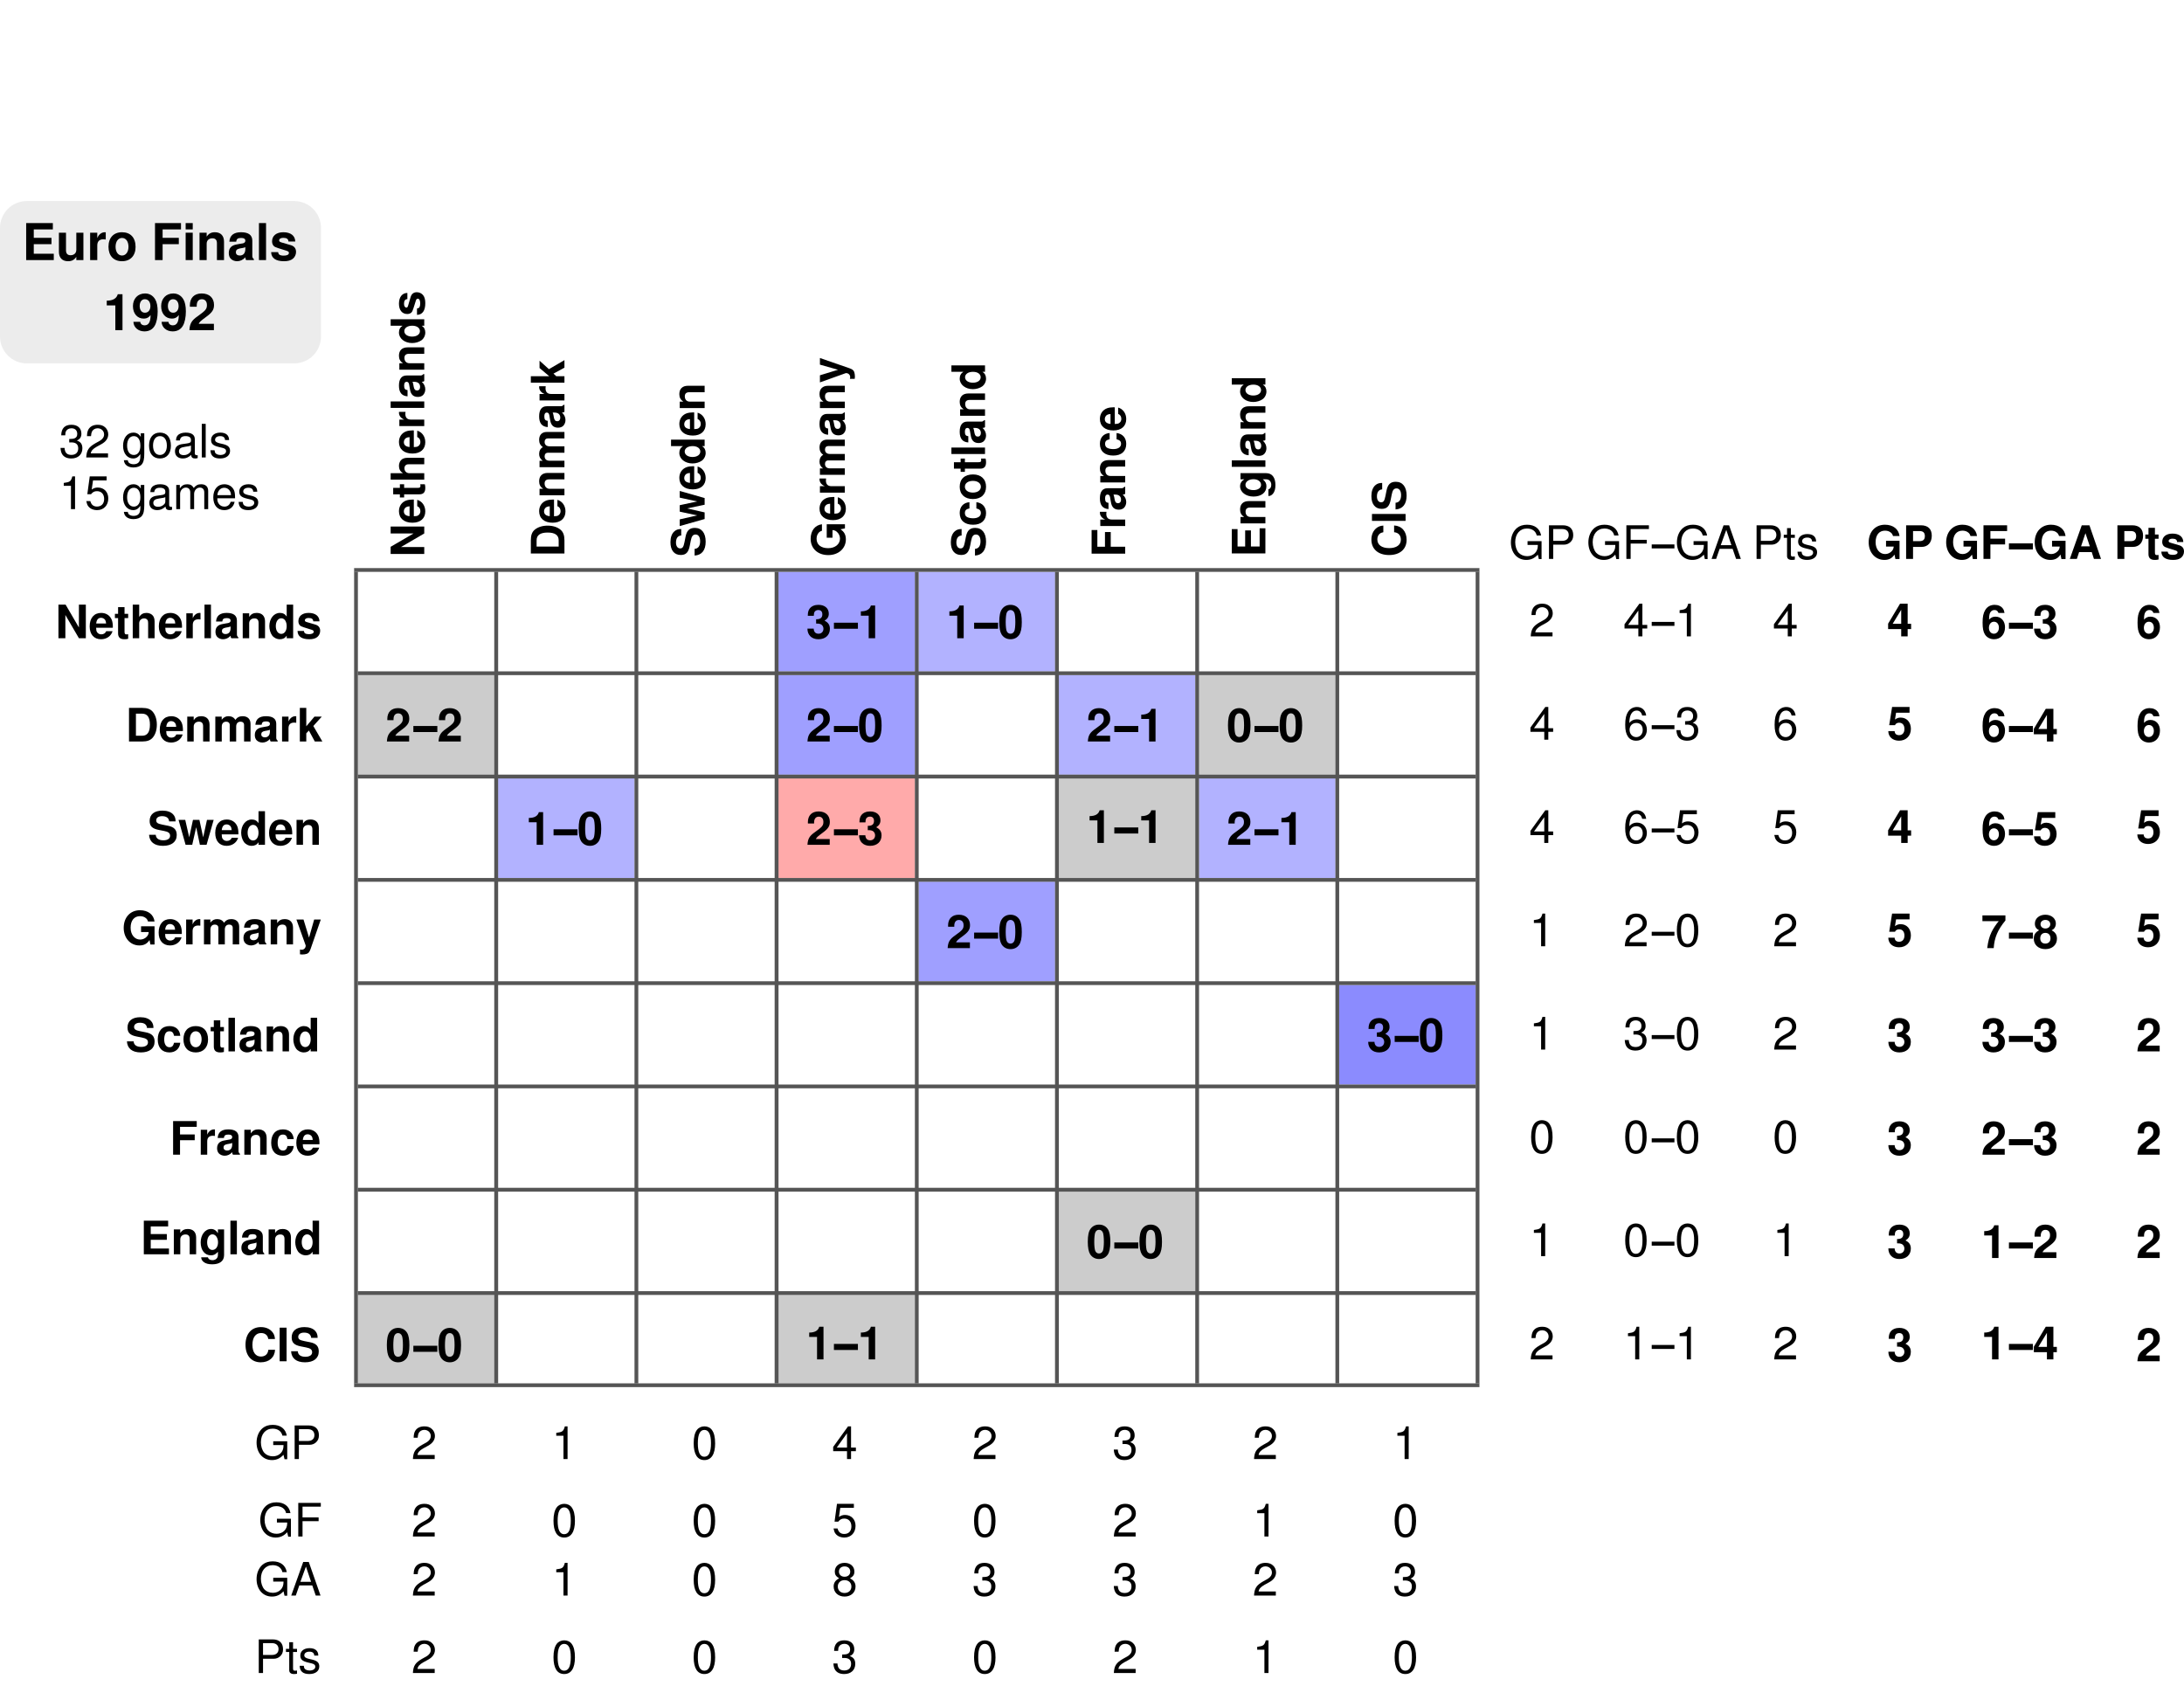 <?xml version="1.0" encoding="UTF-8"?>
<svg xmlns="http://www.w3.org/2000/svg" xmlns:xlink="http://www.w3.org/1999/xlink" width="592pt" height="457pt" viewBox="0 0 592 457" version="1.1">
<defs>
<g>
<symbol overflow="visible" id="glyph0-0">
<path style="stroke:none;" d=""/>
</symbol>
<symbol overflow="visible" id="glyph0-1">
<path style="stroke:none;" d="M 3.156 -4.312 L 7.953 -4.312 L 7.953 -6.031 L 3.156 -6.031 L 3.156 -8.312 L 8.328 -8.312 L 8.328 -10.031 L 1.094 -10.031 L 1.094 0 L 8.578 0 L 8.578 -1.719 L 3.156 -1.719 Z M 3.156 -4.312 "/>
</symbol>
<symbol overflow="visible" id="glyph0-2">
<path style="stroke:none;" d="M 7.438 0 L 7.438 -7.422 L 5.516 -7.422 L 5.516 -2.781 C 5.516 -1.891 4.891 -1.312 3.953 -1.312 C 3.141 -1.312 2.719 -1.766 2.719 -2.656 L 2.719 -7.422 L 0.797 -7.422 L 0.797 -2.25 C 0.797 -0.625 1.703 0.312 3.281 0.312 C 4.297 0.312 4.969 -0.062 5.516 -0.875 L 5.516 0 Z M 7.438 0 "/>
</symbol>
<symbol overflow="visible" id="glyph0-3">
<path style="stroke:none;" d="M 0.859 -7.422 L 0.859 0 L 2.797 0 L 2.797 -3.953 C 2.797 -5.078 3.359 -5.641 4.484 -5.641 C 4.688 -5.641 4.828 -5.625 5.094 -5.578 L 5.094 -7.531 C 4.984 -7.547 4.906 -7.547 4.859 -7.547 C 3.969 -7.547 3.203 -6.969 2.797 -5.969 L 2.797 -7.422 Z M 0.859 -7.422 "/>
</symbol>
<symbol overflow="visible" id="glyph0-4">
<path style="stroke:none;" d="M 4.141 -7.547 C 1.875 -7.547 0.484 -6.047 0.484 -3.609 C 0.484 -1.172 1.875 0.312 4.156 0.312 C 6.406 0.312 7.828 -1.188 7.828 -3.562 C 7.828 -6.078 6.469 -7.547 4.141 -7.547 Z M 4.156 -6 C 5.219 -6 5.906 -5.047 5.906 -3.594 C 5.906 -2.203 5.188 -1.234 4.156 -1.234 C 3.109 -1.234 2.406 -2.203 2.406 -3.609 C 2.406 -5.031 3.109 -6 4.156 -6 Z M 4.156 -6 "/>
</symbol>
<symbol overflow="visible" id="glyph0-5">
<path style="stroke:none;" d="M 3.078 -4.312 L 7.469 -4.312 L 7.469 -6.031 L 3.078 -6.031 L 3.078 -8.312 L 8.062 -8.312 L 8.062 -10.031 L 1.016 -10.031 L 1.016 0 L 3.078 0 Z M 3.078 -4.312 "/>
</symbol>
<symbol overflow="visible" id="glyph0-6">
<path style="stroke:none;" d="M 2.844 -7.422 L 0.922 -7.422 L 0.922 0 L 2.844 0 Z M 2.844 -10.031 L 0.922 -10.031 L 0.922 -8.312 L 2.844 -8.312 Z M 2.844 -10.031 "/>
</symbol>
<symbol overflow="visible" id="glyph0-7">
<path style="stroke:none;" d="M 0.859 -7.422 L 0.859 0 L 2.797 0 L 2.797 -4.453 C 2.797 -5.328 3.406 -5.906 4.344 -5.906 C 5.172 -5.906 5.578 -5.453 5.578 -4.578 L 5.578 0 L 7.5 0 L 7.5 -4.984 C 7.5 -6.609 6.594 -7.547 5.016 -7.547 C 4.016 -7.547 3.344 -7.172 2.797 -6.359 L 2.797 -7.422 Z M 0.859 -7.422 "/>
</symbol>
<symbol overflow="visible" id="glyph0-8">
<path style="stroke:none;" d="M 7.203 -0.234 C 6.859 -0.547 6.766 -0.75 6.766 -1.141 L 6.766 -5.266 C 6.766 -6.781 5.734 -7.547 3.719 -7.547 C 1.719 -7.547 0.672 -6.703 0.547 -4.984 L 2.406 -4.984 C 2.5 -5.75 2.812 -6 3.766 -6 C 4.516 -6 4.875 -5.75 4.875 -5.25 C 4.875 -5 4.75 -4.781 4.547 -4.672 C 4.297 -4.531 4.297 -4.531 3.344 -4.391 L 2.578 -4.25 C 1.094 -4 0.391 -3.25 0.391 -1.906 C 0.391 -1.281 0.562 -0.75 0.906 -0.391 C 1.328 0.062 1.984 0.312 2.641 0.312 C 3.469 0.312 4.219 -0.047 4.891 -0.75 C 4.891 -0.359 4.938 -0.219 5.109 0 L 7.203 0 Z M 4.875 -2.984 C 4.875 -1.875 4.328 -1.234 3.359 -1.234 C 2.703 -1.234 2.312 -1.578 2.312 -2.125 C 2.312 -2.703 2.609 -2.984 3.406 -3.156 L 4.062 -3.266 C 4.578 -3.375 4.656 -3.391 4.875 -3.5 Z M 4.875 -2.984 "/>
</symbol>
<symbol overflow="visible" id="glyph0-9">
<path style="stroke:none;" d="M 2.844 -10.031 L 0.922 -10.031 L 0.922 0 L 2.844 0 Z M 2.844 -10.031 "/>
</symbol>
<symbol overflow="visible" id="glyph0-10">
<path style="stroke:none;" d="M 6.938 -5.031 C 6.922 -6.594 5.703 -7.547 3.719 -7.547 C 1.828 -7.547 0.656 -6.594 0.656 -5.078 C 0.656 -4.578 0.812 -4.156 1.078 -3.859 C 1.328 -3.609 1.562 -3.484 2.281 -3.25 L 4.578 -2.531 C 5.062 -2.375 5.219 -2.234 5.219 -1.922 C 5.219 -1.469 4.688 -1.203 3.797 -1.203 C 3.297 -1.203 2.906 -1.297 2.656 -1.453 C 2.453 -1.609 2.359 -1.766 2.281 -2.156 L 0.406 -2.156 C 0.453 -0.531 1.656 0.312 3.906 0.312 C 4.938 0.312 5.719 0.094 6.266 -0.344 C 6.812 -0.781 7.156 -1.469 7.156 -2.203 C 7.156 -3.156 6.672 -3.781 5.688 -4.062 L 3.266 -4.766 C 2.719 -4.938 2.578 -5.047 2.578 -5.344 C 2.578 -5.766 3.031 -6.031 3.703 -6.031 C 4.625 -6.031 5.078 -5.703 5.094 -5.031 Z M 6.938 -5.031 "/>
</symbol>
<symbol overflow="visible" id="glyph0-11">
<path style="stroke:none;" d="M 3.266 -6.719 L 3.266 0 L 5.203 0 L 5.203 -9.75 L 3.922 -9.75 C 3.609 -8.594 2.609 -8 0.938 -8 L 0.938 -6.719 Z M 3.266 -6.719 "/>
</symbol>
<symbol overflow="visible" id="glyph0-12">
<path style="stroke:none;" d="M 0.516 -2.266 C 0.562 -0.766 1.828 0.328 3.5 0.328 C 4.75 0.328 5.703 -0.188 6.281 -1.188 C 6.797 -2.047 7.094 -3.516 7.094 -5.094 C 7.094 -6.5 6.859 -7.625 6.422 -8.359 C 5.797 -9.406 4.844 -9.953 3.672 -9.953 C 1.719 -9.953 0.391 -8.547 0.391 -6.516 C 0.391 -4.516 1.562 -3.141 3.297 -3.141 C 3.797 -3.141 4.266 -3.266 4.562 -3.5 C 4.75 -3.609 4.859 -3.734 5.172 -4.094 C 5.172 -2.234 4.641 -1.312 3.562 -1.312 C 2.891 -1.312 2.422 -1.688 2.375 -2.266 Z M 3.609 -8.391 C 4.547 -8.391 5.125 -7.656 5.125 -6.516 C 5.125 -5.438 4.531 -4.734 3.641 -4.734 C 2.766 -4.734 2.219 -5.438 2.219 -6.547 C 2.219 -7.672 2.766 -8.391 3.609 -8.391 Z M 3.609 -8.391 "/>
</symbol>
<symbol overflow="visible" id="glyph0-13">
<path style="stroke:none;" d="M 7.047 -1.719 L 2.922 -1.719 C 3.156 -2.234 3.469 -2.516 4.891 -3.562 C 6.594 -4.797 7.078 -5.547 7.078 -6.859 C 7.078 -8.75 5.781 -9.953 3.734 -9.953 C 1.719 -9.953 0.531 -8.766 0.531 -6.703 C 0.531 -6.609 0.531 -6.5 0.547 -6.359 L 2.391 -6.359 L 2.391 -6.672 C 2.391 -7.75 2.906 -8.391 3.781 -8.391 C 4.641 -8.391 5.156 -7.797 5.156 -6.812 C 5.156 -5.75 4.812 -5.328 2.672 -3.797 C 1.016 -2.672 0.516 -1.797 0.406 0 L 7.047 0 Z M 7.047 -1.719 "/>
</symbol>
<symbol overflow="visible" id="glyph1-0">
<path style="stroke:none;" d=""/>
</symbol>
<symbol overflow="visible" id="glyph1-1">
<path style="stroke:none;" d="M 0 -6.391 L 0 -8.266 L -9.109 -8.266 L -9.109 -6.391 L -2.906 -6.391 L -9.109 -2.781 L -9.109 -0.844 L 0 -0.844 L 0 -2.719 L -6.297 -2.719 Z M 0 -6.391 "/>
</symbol>
<symbol overflow="visible" id="glyph1-2">
<path style="stroke:none;" d="M -2.828 -6.547 C -2.969 -6.562 -3.031 -6.562 -3.125 -6.562 C -3.797 -6.562 -4.422 -6.469 -4.906 -6.297 C -6.125 -5.844 -6.859 -4.766 -6.859 -3.406 C -6.859 -1.469 -5.469 -0.281 -3.203 -0.281 C -1.031 -0.281 0.281 -1.453 0.281 -3.359 C 0.281 -4.875 -0.578 -6.094 -1.906 -6.484 L -1.906 -4.766 C -1.359 -4.547 -1.047 -4.062 -1.047 -3.422 C -1.047 -2.922 -1.266 -2.531 -1.641 -2.281 C -1.891 -2.109 -2.188 -2.047 -2.828 -2.031 Z M -3.984 -2.047 C -5.016 -2.156 -5.531 -2.594 -5.531 -3.375 C -5.531 -3.812 -5.312 -4.219 -4.969 -4.469 C -4.719 -4.625 -4.453 -4.703 -3.984 -4.734 Z M -3.984 -2.047 "/>
</symbol>
<symbol overflow="visible" id="glyph1-3">
<path style="stroke:none;" d="M -6.609 -3.766 L -6.609 -2.781 L -8.422 -2.781 L -8.422 -1.031 L -6.609 -1.031 L -6.609 -0.172 L -5.453 -0.172 L -5.453 -1.031 L -1.297 -1.031 C -0.234 -1.031 0.281 -1.594 0.281 -2.75 C 0.281 -3.141 0.25 -3.453 0.156 -3.766 L -1.078 -3.766 C -1.047 -3.594 -1.031 -3.484 -1.031 -3.359 C -1.031 -2.906 -1.172 -2.781 -1.781 -2.781 L -5.453 -2.781 L -5.453 -3.766 Z M -6.609 -3.766 "/>
</symbol>
<symbol overflow="visible" id="glyph1-4">
<path style="stroke:none;" d="M -9.109 -0.844 L 0 -0.844 L 0 -2.594 L -4.047 -2.594 C -4.828 -2.594 -5.375 -3.156 -5.375 -3.938 C -5.375 -4.312 -5.234 -4.609 -4.969 -4.812 C -4.734 -4.969 -4.562 -5.016 -4.125 -5.016 L 0 -5.016 L 0 -6.766 L -4.531 -6.766 C -5.359 -6.766 -5.969 -6.531 -6.344 -6.078 C -6.672 -5.688 -6.859 -5.125 -6.859 -4.562 C -6.859 -3.703 -6.516 -3.078 -5.781 -2.594 L -9.109 -2.594 Z M -9.109 -0.844 "/>
</symbol>
<symbol overflow="visible" id="glyph1-5">
<path style="stroke:none;" d="M -6.75 -0.781 L 0 -0.781 L 0 -2.531 L -3.594 -2.531 C -4.609 -2.531 -5.125 -3.047 -5.125 -4.078 C -5.125 -4.266 -5.109 -4.391 -5.078 -4.625 L -6.844 -4.625 C -6.859 -4.531 -6.859 -4.469 -6.859 -4.406 C -6.859 -3.609 -6.344 -2.906 -5.422 -2.531 L -6.75 -2.531 Z M -6.75 -0.781 "/>
</symbol>
<symbol overflow="visible" id="glyph1-6">
<path style="stroke:none;" d="M -9.109 -2.594 L -9.109 -0.844 L 0 -0.844 L 0 -2.594 Z M -9.109 -2.594 "/>
</symbol>
<symbol overflow="visible" id="glyph1-7">
<path style="stroke:none;" d="M -0.219 -6.547 C -0.5 -6.234 -0.688 -6.156 -1.031 -6.156 L -4.781 -6.156 C -6.156 -6.156 -6.859 -5.219 -6.859 -3.391 C -6.859 -1.562 -6.094 -0.609 -4.531 -0.5 L -4.531 -2.188 C -5.219 -2.281 -5.453 -2.562 -5.453 -3.422 C -5.453 -4.094 -5.219 -4.438 -4.781 -4.438 C -4.547 -4.438 -4.344 -4.328 -4.25 -4.141 C -4.125 -3.906 -4.125 -3.906 -3.984 -3.031 L -3.859 -2.344 C -3.641 -1 -2.953 -0.344 -1.734 -0.344 C -1.156 -0.344 -0.688 -0.516 -0.344 -0.828 C 0.047 -1.219 0.281 -1.797 0.281 -2.406 C 0.281 -3.156 -0.031 -3.844 -0.672 -4.453 C -0.328 -4.453 -0.203 -4.484 0 -4.656 L 0 -6.547 Z M -2.719 -4.438 C -1.703 -4.438 -1.125 -3.938 -1.125 -3.047 C -1.125 -2.469 -1.438 -2.094 -1.938 -2.094 C -2.469 -2.094 -2.719 -2.375 -2.859 -3.094 L -2.969 -3.703 C -3.062 -4.156 -3.094 -4.234 -3.188 -4.438 Z M -2.719 -4.438 "/>
</symbol>
<symbol overflow="visible" id="glyph1-8">
<path style="stroke:none;" d="M -6.75 -0.781 L 0 -0.781 L 0 -2.531 L -4.047 -2.531 C -4.844 -2.531 -5.375 -3.094 -5.375 -3.953 C -5.375 -4.703 -4.969 -5.078 -4.156 -5.078 L 0 -5.078 L 0 -6.828 L -4.531 -6.828 C -6.016 -6.828 -6.859 -6 -6.859 -4.562 C -6.859 -3.656 -6.531 -3.031 -5.781 -2.531 L -6.75 -2.531 Z M -6.75 -0.781 "/>
</symbol>
<symbol overflow="visible" id="glyph1-9">
<path style="stroke:none;" d="M 0 -5.062 L 0 -6.812 L -9.109 -6.812 L -9.109 -5.062 L -5.875 -5.062 C -6.547 -4.625 -6.859 -4.031 -6.859 -3.203 C -6.859 -1.594 -5.312 -0.359 -3.281 -0.359 C -2.359 -0.359 -1.438 -0.641 -0.781 -1.094 C -0.141 -1.547 0.281 -2.375 0.281 -3.203 C 0.281 -4.031 -0.031 -4.625 -0.688 -5.062 Z M -5.406 -3.594 C -5.406 -4.469 -4.531 -5.062 -3.25 -5.062 C -2.031 -5.062 -1.172 -4.469 -1.172 -3.594 C -1.172 -2.719 -2.031 -2.109 -3.281 -2.109 C -4.531 -2.109 -5.406 -2.719 -5.406 -3.594 Z M -5.406 -3.594 "/>
</symbol>
<symbol overflow="visible" id="glyph1-10">
<path style="stroke:none;" d="M -4.578 -6.312 C -6 -6.281 -6.859 -5.188 -6.859 -3.375 C -6.859 -1.656 -6 -0.594 -4.609 -0.594 C -4.156 -0.594 -3.781 -0.734 -3.516 -0.969 C -3.281 -1.219 -3.156 -1.422 -2.953 -2.078 L -2.297 -4.156 C -2.156 -4.594 -2.031 -4.75 -1.75 -4.75 C -1.344 -4.75 -1.094 -4.266 -1.094 -3.453 C -1.094 -3 -1.172 -2.641 -1.328 -2.406 C -1.469 -2.219 -1.594 -2.156 -1.969 -2.078 L -1.969 -0.359 C -0.484 -0.406 0.281 -1.5 0.281 -3.547 C 0.281 -4.484 0.094 -5.203 -0.312 -5.703 C -0.719 -6.203 -1.344 -6.5 -2 -6.5 C -2.875 -6.5 -3.438 -6.062 -3.703 -5.172 L -4.344 -2.969 C -4.484 -2.469 -4.594 -2.344 -4.859 -2.344 C -5.234 -2.344 -5.484 -2.75 -5.484 -3.359 C -5.484 -4.203 -5.188 -4.609 -4.578 -4.625 Z M -4.578 -6.312 "/>
</symbol>
<symbol overflow="visible" id="glyph1-11">
<path style="stroke:none;" d="M 0 -0.969 L 0 -4.531 C 0 -5.906 -0.328 -6.781 -1.062 -7.406 C -1.906 -8.125 -3.156 -8.516 -4.562 -8.516 C -5.969 -8.516 -7.203 -8.125 -8.062 -7.406 C -8.797 -6.781 -9.109 -5.922 -9.109 -4.531 L -9.109 -0.969 Z M -1.562 -2.844 L -7.547 -2.844 L -7.547 -4.531 C -7.547 -5.938 -6.562 -6.641 -4.547 -6.641 C -2.547 -6.641 -1.562 -5.938 -1.562 -4.531 Z M -1.562 -2.844 "/>
</symbol>
<symbol overflow="visible" id="glyph1-12">
<path style="stroke:none;" d="M -6.75 -0.75 L 0 -0.75 L 0 -2.5 L -4.047 -2.5 C -4.875 -2.5 -5.375 -2.953 -5.375 -3.703 C -5.375 -4.281 -5.031 -4.656 -4.5 -4.656 L 0 -4.656 L 0 -6.406 L -4.047 -6.406 C -4.875 -6.406 -5.375 -6.844 -5.375 -7.594 C -5.375 -8.188 -5.031 -8.547 -4.5 -8.547 L 0 -8.547 L 0 -10.297 L -4.781 -10.297 C -6.094 -10.297 -6.859 -9.5 -6.859 -8.156 C -6.859 -7.297 -6.562 -6.703 -5.859 -6.172 C -6.5 -5.844 -6.859 -5.172 -6.859 -4.344 C -6.859 -3.562 -6.594 -3.062 -5.906 -2.484 L -6.75 -2.484 Z M -6.75 -0.75 "/>
</symbol>
<symbol overflow="visible" id="glyph1-13">
<path style="stroke:none;" d="M -4.125 -2.484 L -9.109 -2.484 L -9.109 -0.734 L 0 -0.734 L 0 -2.484 L -2.219 -2.484 L -2.969 -3.188 L 0 -4.797 L 0 -6.844 L -4.203 -4.391 L -6.75 -6.688 L -6.75 -4.703 Z M -4.125 -2.484 "/>
</symbol>
<symbol overflow="visible" id="glyph1-14">
<path style="stroke:none;" d="M -6.344 -7.594 C -7.172 -7.594 -7.719 -7.406 -8.219 -6.953 C -8.906 -6.344 -9.266 -5.328 -9.266 -4.016 C -9.266 -1.828 -8.234 -0.562 -6.469 -0.562 C -5.047 -0.562 -4.359 -1.281 -4.016 -3.125 L -3.766 -4.406 C -3.531 -5.656 -3.172 -6.109 -2.438 -6.109 C -1.672 -6.109 -1.219 -5.406 -1.219 -4.281 C -1.219 -3 -1.75 -2.281 -2.719 -2.219 L -2.719 -0.406 C -0.781 -0.516 0.281 -1.844 0.281 -4.172 C 0.281 -6.531 -0.812 -7.906 -2.656 -7.906 C -4.094 -7.906 -4.844 -7.188 -5.172 -5.5 L -5.453 -4.078 C -5.719 -2.734 -5.969 -2.344 -6.641 -2.344 C -7.328 -2.344 -7.766 -2.969 -7.766 -3.922 C -7.766 -5.109 -7.266 -5.781 -6.344 -5.844 Z M -6.344 -7.594 "/>
</symbol>
<symbol overflow="visible" id="glyph1-15">
<path style="stroke:none;" d="M 0 -7.656 L -6.75 -9.578 L -6.75 -7.766 L -2.031 -6.734 L -6.75 -5.719 L -6.75 -3.969 L -2.031 -2.953 L -6.75 -1.875 L -6.75 -0.062 L 0 -1.969 L 0 -3.766 L -4.766 -4.844 L 0 -5.844 Z M 0 -7.656 "/>
</symbol>
<symbol overflow="visible" id="glyph1-16">
<path style="stroke:none;" d="M -4.906 -8.891 L -4.906 -5.234 L -3.344 -5.234 L -3.344 -7.312 C -2.828 -7.266 -2.516 -7.141 -2.188 -6.859 C -1.641 -6.406 -1.312 -5.719 -1.312 -5 C -1.312 -3.484 -2.641 -2.406 -4.516 -2.406 C -6.469 -2.406 -7.656 -3.359 -7.656 -4.953 C -7.656 -5.594 -7.469 -6.156 -7.109 -6.562 C -6.891 -6.828 -6.672 -6.969 -6.203 -7.125 L -6.203 -8.891 C -8.078 -8.656 -9.266 -7.141 -9.266 -4.938 C -9.266 -2.312 -7.328 -0.531 -4.484 -0.531 C -1.719 -0.531 0.281 -2.328 0.281 -4.781 C 0.281 -6.016 -0.156 -6.844 -1.172 -7.531 L 0.031 -7.766 L 0.031 -8.891 Z M -4.906 -8.891 "/>
</symbol>
<symbol overflow="visible" id="glyph1-17">
<path style="stroke:none;" d="M -6.75 -4.922 L -1.844 -3.531 L -6.75 -2.031 L -6.75 -0.109 L 0.281 -2.625 L 0.328 -2.625 C 0.969 -2.625 1.453 -2.156 1.453 -1.531 C 1.453 -1.406 1.438 -1.297 1.375 -1.078 L 2.688 -1.078 C 2.719 -1.344 2.734 -1.484 2.734 -1.703 C 2.734 -2.141 2.656 -2.656 2.531 -2.969 C 2.328 -3.453 2.031 -3.656 1.234 -3.953 L -6.75 -6.719 Z M -6.75 -4.922 "/>
</symbol>
<symbol overflow="visible" id="glyph1-18">
<path style="stroke:none;" d="M -4.219 -6.531 C -5.875 -6.406 -6.859 -5.297 -6.859 -3.609 C -6.859 -1.594 -5.531 -0.422 -3.234 -0.422 C -1.016 -0.422 0.281 -1.594 0.281 -3.594 C 0.281 -5.219 -0.719 -6.359 -2.344 -6.531 L -2.344 -4.844 C -1.469 -4.625 -1.125 -4.281 -1.125 -3.594 C -1.125 -2.719 -1.922 -2.172 -3.234 -2.172 C -3.875 -2.172 -4.469 -2.297 -4.875 -2.516 C -5.25 -2.719 -5.453 -3.094 -5.453 -3.594 C -5.453 -4.312 -5.109 -4.656 -4.219 -4.844 Z M -4.219 -6.531 "/>
</symbol>
<symbol overflow="visible" id="glyph1-19">
<path style="stroke:none;" d="M -6.859 -3.766 C -6.859 -1.703 -5.5 -0.438 -3.281 -0.438 C -1.062 -0.438 0.281 -1.703 0.281 -3.781 C 0.281 -5.828 -1.078 -7.109 -3.234 -7.109 C -5.531 -7.109 -6.859 -5.875 -6.859 -3.766 Z M -5.453 -3.781 C -5.453 -4.734 -4.594 -5.359 -3.266 -5.359 C -2 -5.359 -1.125 -4.719 -1.125 -3.781 C -1.125 -2.828 -2 -2.188 -3.281 -2.188 C -4.578 -2.188 -5.453 -2.828 -5.453 -3.781 Z M -5.453 -3.781 "/>
</symbol>
<symbol overflow="visible" id="glyph1-20">
<path style="stroke:none;" d="M -3.922 -2.797 L -3.922 -6.781 L -5.484 -6.781 L -5.484 -2.797 L -7.547 -2.797 L -7.547 -7.328 L -9.109 -7.328 L -9.109 -0.922 L 0 -0.922 L 0 -2.797 Z M -3.922 -2.797 "/>
</symbol>
<symbol overflow="visible" id="glyph1-21">
<path style="stroke:none;" d="M -3.922 -2.859 L -3.922 -7.219 L -5.484 -7.219 L -5.484 -2.859 L -7.547 -2.859 L -7.547 -7.578 L -9.109 -7.578 L -9.109 -0.984 L 0 -0.984 L 0 -7.797 L -1.562 -7.797 L -1.562 -2.859 Z M -3.922 -2.859 "/>
</symbol>
<symbol overflow="visible" id="glyph1-22">
<path style="stroke:none;" d="M -6.75 -5.094 L -5.719 -5.094 C -6.516 -4.578 -6.859 -4 -6.859 -3.219 C -6.859 -1.625 -5.297 -0.422 -3.219 -0.422 C -1.109 -0.422 0.281 -1.531 0.281 -3.188 C 0.281 -3.969 0.047 -4.453 -0.688 -5.094 L 0.219 -5.094 C 1.031 -5.094 1.594 -4.484 1.594 -3.609 C 1.594 -2.953 1.328 -2.516 0.812 -2.375 L 0.812 -0.562 C 1.344 -0.578 1.703 -0.781 2.078 -1.219 C 2.516 -1.766 2.719 -2.516 2.719 -3.547 C 2.719 -5.594 1.812 -6.766 0.219 -6.766 L -6.75 -6.766 Z M -5.406 -3.594 C -5.406 -4.469 -4.484 -5.125 -3.234 -5.125 C -2.016 -5.125 -1.172 -4.484 -1.172 -3.578 C -1.172 -2.75 -2.016 -2.172 -3.234 -2.172 C -4.516 -2.172 -5.406 -2.75 -5.406 -3.594 Z M -5.406 -3.594 "/>
</symbol>
<symbol overflow="visible" id="glyph1-23">
<path style="stroke:none;" d="M -6.031 -8.531 C -6.812 -8.469 -7.312 -8.297 -7.828 -7.906 C -8.75 -7.219 -9.266 -6.094 -9.266 -4.719 C -9.266 -2.156 -7.422 -0.547 -4.469 -0.547 C -1.547 -0.547 0.281 -2.141 0.281 -4.672 C 0.281 -6.938 -1.031 -8.453 -3.109 -8.562 L -3.109 -6.734 C -1.953 -6.625 -1.281 -5.891 -1.281 -4.719 C -1.281 -3.281 -2.469 -2.422 -4.453 -2.422 C -6.469 -2.422 -7.656 -3.312 -7.656 -4.781 C -7.656 -5.438 -7.438 -5.969 -7 -6.328 C -6.75 -6.531 -6.516 -6.625 -6.031 -6.734 Z M -6.031 -8.531 "/>
</symbol>
<symbol overflow="visible" id="glyph1-24">
<path style="stroke:none;" d="M -9.109 -2.656 L -9.109 -0.781 L 0 -0.781 L 0 -2.656 Z M -9.109 -2.656 "/>
</symbol>
<symbol overflow="visible" id="glyph2-0">
<path style="stroke:none;" d=""/>
</symbol>
<symbol overflow="visible" id="glyph2-1">
<path style="stroke:none;" d="M 8.859 -4.812 L 5.062 -4.812 L 5.062 -3.781 L 7.844 -3.781 L 7.844 -3.531 C 7.844 -1.906 6.641 -0.734 4.969 -0.734 C 4.047 -0.734 3.219 -1.078 2.672 -1.656 C 2.078 -2.312 1.719 -3.406 1.719 -4.531 C 1.719 -6.766 2.984 -8.234 4.906 -8.234 C 6.297 -8.234 7.297 -7.531 7.547 -6.344 L 8.734 -6.344 C 8.406 -8.203 7.016 -9.266 4.922 -9.266 C 3.812 -9.266 2.906 -8.969 2.203 -8.391 C 1.156 -7.516 0.547 -6.094 0.547 -4.469 C 0.547 -1.656 2.266 0.281 4.719 0.281 C 5.969 0.281 6.953 -0.172 7.844 -1.156 L 8.125 0.047 L 8.859 0.047 Z M 8.859 -4.812 "/>
</symbol>
<symbol overflow="visible" id="glyph2-2">
<path style="stroke:none;" d="M 2.297 -3.859 L 5.156 -3.859 C 5.875 -3.859 6.438 -4.078 6.922 -4.516 C 7.469 -5.016 7.719 -5.594 7.719 -6.438 C 7.719 -8.156 6.703 -9.109 4.906 -9.109 L 1.141 -9.109 L 1.141 0 L 2.297 0 Z M 2.297 -4.891 L 2.297 -8.094 L 4.719 -8.094 C 5.844 -8.094 6.5 -7.484 6.5 -6.484 C 6.5 -5.484 5.844 -4.891 4.719 -4.891 Z M 2.297 -4.891 "/>
</symbol>
<symbol overflow="visible" id="glyph2-3">
<path style="stroke:none;" d="M 2.281 -4.156 L 6.641 -4.156 L 6.641 -5.172 L 2.281 -5.172 L 2.281 -8.094 L 7.234 -8.094 L 7.234 -9.109 L 1.125 -9.109 L 1.125 0 L 2.281 0 Z M 2.281 -4.156 "/>
</symbol>
<symbol overflow="visible" id="glyph2-4">
<path style="stroke:none;" d="M 5.922 -2.734 L 6.859 0 L 8.156 0 L 4.969 -9.109 L 3.469 -9.109 L 0.219 0 L 1.453 0 L 2.406 -2.734 Z M 5.594 -3.719 L 2.703 -3.719 L 4.203 -7.859 Z M 5.594 -3.719 "/>
</symbol>
<symbol overflow="visible" id="glyph2-5">
<path style="stroke:none;" d="M 3.172 -6.547 L 2.094 -6.547 L 2.094 -8.344 L 1.062 -8.344 L 1.062 -6.547 L 0.172 -6.547 L 0.172 -5.703 L 1.062 -5.703 L 1.062 -0.75 C 1.062 -0.094 1.516 0.281 2.328 0.281 C 2.578 0.281 2.828 0.266 3.172 0.203 L 3.172 -0.672 C 3.031 -0.641 2.875 -0.625 2.672 -0.625 C 2.219 -0.625 2.094 -0.75 2.094 -1.219 L 2.094 -5.703 L 3.172 -5.703 Z M 3.172 -6.547 "/>
</symbol>
<symbol overflow="visible" id="glyph2-6">
<path style="stroke:none;" d="M 5.469 -4.719 C 5.469 -6.016 4.609 -6.734 3.094 -6.734 C 1.578 -6.734 0.594 -5.953 0.594 -4.734 C 0.594 -3.719 1.109 -3.219 2.656 -2.844 L 3.641 -2.609 C 4.359 -2.438 4.656 -2.172 4.656 -1.703 C 4.656 -1.094 4.031 -0.672 3.125 -0.672 C 2.562 -0.672 2.094 -0.844 1.828 -1.109 C 1.656 -1.297 1.594 -1.484 1.531 -1.953 L 0.422 -1.953 C 0.469 -0.438 1.328 0.281 3.031 0.281 C 4.688 0.281 5.734 -0.531 5.734 -1.781 C 5.734 -2.766 5.188 -3.297 3.891 -3.609 L 2.891 -3.844 C 2.031 -4.047 1.672 -4.328 1.672 -4.781 C 1.672 -5.391 2.219 -5.781 3.062 -5.781 C 3.906 -5.781 4.344 -5.406 4.375 -4.719 Z M 5.469 -4.719 "/>
</symbol>
<symbol overflow="visible" id="glyph2-7">
<path style="stroke:none;" d="M 2.766 -4.062 L 2.906 -4.062 L 3.359 -4.078 C 4.578 -4.078 5.203 -3.531 5.203 -2.469 C 5.203 -1.344 4.516 -0.688 3.359 -0.688 C 2.156 -0.688 1.578 -1.281 1.5 -2.578 L 0.406 -2.578 C 0.453 -1.859 0.578 -1.406 0.781 -1 C 1.234 -0.156 2.109 0.281 3.328 0.281 C 5.156 0.281 6.328 -0.797 6.328 -2.469 C 6.328 -3.594 5.891 -4.219 4.828 -4.594 C 5.656 -4.906 6.062 -5.531 6.062 -6.422 C 6.062 -7.953 5.047 -8.859 3.359 -8.859 C 1.578 -8.859 0.625 -7.891 0.594 -6 L 1.688 -6 C 1.703 -6.531 1.75 -6.844 1.891 -7.109 C 2.141 -7.594 2.688 -7.906 3.375 -7.906 C 4.344 -7.906 4.938 -7.328 4.938 -6.391 C 4.938 -5.766 4.719 -5.391 4.219 -5.188 C 3.922 -5.062 3.531 -5.016 2.766 -5 Z M 2.766 -4.062 "/>
</symbol>
<symbol overflow="visible" id="glyph2-8">
<path style="stroke:none;" d="M 6.328 -1.094 L 1.656 -1.094 C 1.781 -1.812 2.172 -2.281 3.266 -2.906 L 4.516 -3.594 C 5.75 -4.266 6.391 -5.172 6.391 -6.266 C 6.391 -7 6.094 -7.688 5.562 -8.156 C 5.031 -8.641 4.391 -8.859 3.547 -8.859 C 2.422 -8.859 1.594 -8.469 1.094 -7.719 C 0.781 -7.234 0.656 -6.688 0.625 -5.781 L 1.719 -5.781 C 1.766 -6.391 1.844 -6.75 1.984 -7.031 C 2.281 -7.578 2.844 -7.906 3.516 -7.906 C 4.516 -7.906 5.266 -7.188 5.266 -6.234 C 5.266 -5.531 4.844 -4.938 4.062 -4.484 L 2.906 -3.844 C 1.062 -2.781 0.531 -1.953 0.422 0 L 6.328 0 Z M 6.328 -1.094 "/>
</symbol>
<symbol overflow="visible" id="glyph2-9">
<path style="stroke:none;" d="M 5.156 -6.547 L 5.156 -5.594 C 4.625 -6.375 3.984 -6.734 3.156 -6.734 C 1.484 -6.734 0.359 -5.281 0.359 -3.156 C 0.359 -2.094 0.656 -1.219 1.188 -0.594 C 1.672 -0.031 2.375 0.281 3.062 0.281 C 3.891 0.281 4.469 -0.062 5.047 -0.891 L 5.047 -0.547 C 5.047 0.344 4.938 0.875 4.672 1.234 C 4.406 1.625 3.859 1.844 3.219 1.844 C 2.75 1.844 2.328 1.719 2.031 1.5 C 1.797 1.312 1.703 1.141 1.641 0.75 L 0.578 0.75 C 0.688 1.984 1.656 2.719 3.188 2.719 C 4.156 2.719 5 2.406 5.422 1.891 C 5.922 1.281 6.109 0.469 6.109 -1.078 L 6.109 -6.547 Z M 3.266 -5.781 C 4.391 -5.781 5.047 -4.828 5.047 -3.188 C 5.047 -1.625 4.375 -0.672 3.281 -0.672 C 2.141 -0.672 1.453 -1.641 1.453 -3.219 C 1.453 -4.797 2.156 -5.781 3.266 -5.781 Z M 3.266 -5.781 "/>
</symbol>
<symbol overflow="visible" id="glyph2-10">
<path style="stroke:none;" d="M 3.406 -6.734 C 1.562 -6.734 0.453 -5.422 0.453 -3.219 C 0.453 -1.031 1.547 0.281 3.406 0.281 C 5.25 0.281 6.375 -1.031 6.375 -3.172 C 6.375 -5.438 5.281 -6.734 3.406 -6.734 Z M 3.406 -5.781 C 4.594 -5.781 5.281 -4.812 5.281 -3.188 C 5.281 -1.656 4.562 -0.672 3.406 -0.672 C 2.25 -0.672 1.531 -1.641 1.531 -3.219 C 1.531 -4.797 2.25 -5.781 3.406 -5.781 Z M 3.406 -5.781 "/>
</symbol>
<symbol overflow="visible" id="glyph2-11">
<path style="stroke:none;" d="M 6.688 -0.609 C 6.578 -0.594 6.531 -0.594 6.469 -0.594 C 6.094 -0.594 5.906 -0.781 5.906 -1.094 L 5.906 -4.953 C 5.906 -6.109 5.047 -6.734 3.438 -6.734 C 2.484 -6.734 1.703 -6.469 1.266 -5.969 C 0.969 -5.641 0.844 -5.266 0.812 -4.609 L 1.859 -4.609 C 1.953 -5.406 2.422 -5.781 3.406 -5.781 C 4.344 -5.781 4.859 -5.422 4.859 -4.797 L 4.859 -4.531 C 4.859 -4.094 4.594 -3.906 3.781 -3.797 C 2.297 -3.609 2.078 -3.562 1.672 -3.406 C 0.906 -3.094 0.531 -2.5 0.531 -1.656 C 0.531 -0.469 1.344 0.281 2.672 0.281 C 3.5 0.281 4.156 0 4.906 -0.672 C 4.969 -0.016 5.297 0.281 5.969 0.281 C 6.188 0.281 6.344 0.266 6.688 0.172 Z M 4.859 -2.062 C 4.859 -1.719 4.766 -1.5 4.453 -1.219 C 4.031 -0.828 3.516 -0.625 2.906 -0.625 C 2.094 -0.625 1.609 -1.016 1.609 -1.672 C 1.609 -2.359 2.078 -2.719 3.188 -2.875 C 4.281 -3.031 4.516 -3.078 4.859 -3.234 Z M 4.859 -2.062 "/>
</symbol>
<symbol overflow="visible" id="glyph2-12">
<path style="stroke:none;" d="M 1.906 -9.109 L 0.844 -9.109 L 0.844 0 L 1.906 0 Z M 1.906 -9.109 "/>
</symbol>
<symbol overflow="visible" id="glyph2-13">
<path style="stroke:none;" d="M 3.234 -6.312 L 3.234 0 L 4.344 0 L 4.344 -8.859 L 3.609 -8.859 C 3.219 -7.5 2.969 -7.312 1.281 -7.094 L 1.281 -6.312 Z M 3.234 -6.312 "/>
</symbol>
<symbol overflow="visible" id="glyph2-14">
<path style="stroke:none;" d="M 5.953 -8.859 L 1.375 -8.859 L 0.719 -4.031 L 1.719 -4.031 C 2.234 -4.656 2.656 -4.859 3.344 -4.859 C 4.531 -4.859 5.281 -4.047 5.281 -2.734 C 5.281 -1.469 4.547 -0.688 3.344 -0.688 C 2.391 -0.688 1.797 -1.172 1.531 -2.172 L 0.438 -2.172 C 0.594 -1.453 0.719 -1.094 0.969 -0.781 C 1.469 -0.094 2.375 0.281 3.375 0.281 C 5.156 0.281 6.406 -1.016 6.406 -2.891 C 6.406 -4.641 5.25 -5.844 3.547 -5.844 C 2.922 -5.844 2.422 -5.672 1.906 -5.297 L 2.266 -7.781 L 5.953 -7.781 Z M 5.953 -8.859 "/>
</symbol>
<symbol overflow="visible" id="glyph2-15">
<path style="stroke:none;" d="M 0.875 -6.547 L 0.875 0 L 1.922 0 L 1.922 -4.109 C 1.922 -5.062 2.609 -5.828 3.469 -5.828 C 4.234 -5.828 4.672 -5.344 4.672 -4.516 L 4.672 0 L 5.719 0 L 5.719 -4.109 C 5.719 -5.062 6.406 -5.828 7.266 -5.828 C 8.031 -5.828 8.469 -5.344 8.469 -4.516 L 8.469 0 L 9.531 0 L 9.531 -4.906 C 9.531 -6.094 8.844 -6.734 7.625 -6.734 C 6.75 -6.734 6.219 -6.469 5.609 -5.734 C 5.219 -6.438 4.703 -6.734 3.844 -6.734 C 2.969 -6.734 2.406 -6.406 1.844 -5.625 L 1.844 -6.547 Z M 0.875 -6.547 "/>
</symbol>
<symbol overflow="visible" id="glyph2-16">
<path style="stroke:none;" d="M 6.406 -2.922 C 6.406 -3.922 6.344 -4.531 6.156 -5.016 C 5.719 -6.094 4.719 -6.734 3.5 -6.734 C 1.672 -6.734 0.5 -5.344 0.5 -3.188 C 0.5 -1.031 1.641 0.281 3.469 0.281 C 4.969 0.281 6.016 -0.562 6.281 -1.984 L 5.219 -1.984 C 4.938 -1.125 4.344 -0.672 3.516 -0.672 C 2.844 -0.672 2.281 -0.969 1.938 -1.531 C 1.688 -1.906 1.594 -2.281 1.594 -2.922 Z M 1.609 -3.781 C 1.703 -4.984 2.438 -5.781 3.484 -5.781 C 4.516 -5.781 5.297 -4.922 5.297 -3.844 C 5.297 -3.828 5.297 -3.797 5.281 -3.781 Z M 1.609 -3.781 "/>
</symbol>
<symbol overflow="visible" id="glyph2-17">
<path style="stroke:none;" d="M 4.094 -2.125 L 4.094 0 L 5.188 0 L 5.188 -2.125 L 6.5 -2.125 L 6.5 -3.109 L 5.188 -3.109 L 5.188 -8.859 L 4.375 -8.859 L 0.344 -3.281 L 0.344 -2.125 Z M 4.094 -3.109 L 1.312 -3.109 L 4.094 -6.984 Z M 4.094 -3.109 "/>
</symbol>
<symbol overflow="visible" id="glyph2-18">
<path style="stroke:none;" d="M 6.219 -6.547 C 6.016 -8 5.062 -8.859 3.719 -8.859 C 2.734 -8.859 1.859 -8.391 1.344 -7.594 C 0.781 -6.734 0.531 -5.656 0.531 -4.031 C 0.531 -2.547 0.766 -1.594 1.281 -0.812 C 1.766 -0.094 2.531 0.281 3.516 0.281 C 5.203 0.281 6.406 -0.969 6.406 -2.703 C 6.406 -4.344 5.281 -5.516 3.703 -5.516 C 2.828 -5.516 2.141 -5.172 1.656 -4.531 C 1.672 -6.688 2.375 -7.891 3.641 -7.891 C 4.406 -7.891 4.953 -7.406 5.125 -6.547 Z M 3.562 -4.531 C 4.625 -4.531 5.281 -3.797 5.281 -2.609 C 5.281 -1.5 4.531 -0.688 3.531 -0.688 C 2.5 -0.688 1.719 -1.531 1.719 -2.672 C 1.719 -3.781 2.469 -4.531 3.562 -4.531 Z M 3.562 -4.531 "/>
</symbol>
<symbol overflow="visible" id="glyph2-19">
<path style="stroke:none;" d="M 3.438 -8.859 C 2.609 -8.859 1.859 -8.5 1.406 -7.891 C 0.828 -7.109 0.531 -5.922 0.531 -4.281 C 0.531 -1.297 1.531 0.281 3.438 0.281 C 5.312 0.281 6.344 -1.297 6.344 -4.219 C 6.344 -5.938 6.062 -7.094 5.469 -7.891 C 5.016 -8.516 4.281 -8.859 3.438 -8.859 Z M 3.438 -7.891 C 4.625 -7.891 5.219 -6.688 5.219 -4.312 C 5.219 -1.797 4.641 -0.625 3.406 -0.625 C 2.25 -0.625 1.656 -1.844 1.656 -4.281 C 1.656 -6.703 2.25 -7.891 3.438 -7.891 Z M 3.438 -7.891 "/>
</symbol>
<symbol overflow="visible" id="glyph2-20">
<path style="stroke:none;" d="M 4.891 -4.656 C 5.797 -5.219 6.094 -5.656 6.094 -6.5 C 6.094 -7.891 5.016 -8.859 3.438 -8.859 C 1.875 -8.859 0.781 -7.891 0.781 -6.5 C 0.781 -5.672 1.078 -5.219 1.969 -4.656 C 0.969 -4.172 0.469 -3.438 0.469 -2.469 C 0.469 -0.844 1.688 0.281 3.438 0.281 C 5.188 0.281 6.406 -0.844 6.406 -2.453 C 6.406 -3.438 5.906 -4.172 4.891 -4.656 Z M 3.438 -7.891 C 4.375 -7.891 4.969 -7.344 4.969 -6.469 C 4.969 -5.656 4.359 -5.094 3.438 -5.094 C 2.516 -5.094 1.906 -5.656 1.906 -6.484 C 1.906 -7.344 2.516 -7.891 3.438 -7.891 Z M 3.438 -4.172 C 4.531 -4.172 5.281 -3.469 5.281 -2.438 C 5.281 -1.391 4.531 -0.688 3.406 -0.688 C 2.344 -0.688 1.594 -1.406 1.594 -2.438 C 1.594 -3.469 2.344 -4.172 3.438 -4.172 Z M 3.438 -4.172 "/>
</symbol>
<symbol overflow="visible" id="glyph3-0">
<path style="stroke:none;" d="M 0.812 0 L 0.812 -10.391 L 5.688 -10.391 L 5.688 0 Z M 1.625 -0.812 L 4.875 -0.812 L 4.875 -9.578 L 1.625 -9.578 Z M 1.625 -0.812 "/>
</symbol>
<symbol overflow="visible" id="glyph3-1">
<path style="stroke:none;" d="M 6.875 -2.844 L 0.719 -2.844 L 0.719 -3.922 L 6.875 -3.922 Z M 6.875 -2.844 "/>
</symbol>
<symbol overflow="visible" id="glyph4-0">
<path style="stroke:none;" d=""/>
</symbol>
<symbol overflow="visible" id="glyph4-1">
<path style="stroke:none;" d="M 8.891 -4.906 L 5.234 -4.906 L 5.234 -3.344 L 7.312 -3.344 C 7.266 -2.828 7.141 -2.516 6.859 -2.188 C 6.406 -1.641 5.719 -1.312 5 -1.312 C 3.484 -1.312 2.406 -2.641 2.406 -4.516 C 2.406 -6.469 3.359 -7.656 4.953 -7.656 C 5.594 -7.656 6.156 -7.469 6.562 -7.109 C 6.828 -6.891 6.969 -6.672 7.125 -6.203 L 8.891 -6.203 C 8.656 -8.078 7.141 -9.266 4.938 -9.266 C 2.312 -9.266 0.531 -7.328 0.531 -4.484 C 0.531 -1.719 2.328 0.281 4.781 0.281 C 6.016 0.281 6.844 -0.156 7.531 -1.172 L 7.766 0.031 L 8.891 0.031 Z M 8.891 -4.906 "/>
</symbol>
<symbol overflow="visible" id="glyph4-2">
<path style="stroke:none;" d="M 2.828 -3.25 L 5.156 -3.25 C 6.844 -3.25 7.906 -4.438 7.906 -6.281 C 7.906 -8.109 6.875 -9.109 4.969 -9.109 L 0.953 -9.109 L 0.953 0 L 2.828 0 Z M 2.828 -4.812 L 2.828 -7.547 L 4.578 -7.547 C 5.578 -7.547 6.031 -7.109 6.031 -6.172 C 6.031 -5.25 5.578 -4.812 4.578 -4.812 Z M 2.828 -4.812 "/>
</symbol>
<symbol overflow="visible" id="glyph4-3">
<path style="stroke:none;" d="M 2.797 -3.922 L 6.781 -3.922 L 6.781 -5.484 L 2.797 -5.484 L 2.797 -7.547 L 7.328 -7.547 L 7.328 -9.109 L 0.922 -9.109 L 0.922 0 L 2.797 0 Z M 2.797 -3.922 "/>
</symbol>
<symbol overflow="visible" id="glyph4-4">
<path style="stroke:none;" d="M 6.266 -1.844 L 6.859 0 L 8.781 0 L 5.641 -9.109 L 3.562 -9.109 L 0.328 0 L 2.234 0 L 2.844 -1.844 Z M 5.75 -3.406 L 3.375 -3.406 L 4.562 -6.969 Z M 5.75 -3.406 "/>
</symbol>
<symbol overflow="visible" id="glyph4-5">
<path style="stroke:none;" d="M 3.766 -6.609 L 2.781 -6.609 L 2.781 -8.422 L 1.031 -8.422 L 1.031 -6.609 L 0.172 -6.609 L 0.172 -5.453 L 1.031 -5.453 L 1.031 -1.297 C 1.031 -0.234 1.594 0.281 2.75 0.281 C 3.141 0.281 3.453 0.25 3.766 0.156 L 3.766 -1.078 C 3.594 -1.047 3.484 -1.031 3.359 -1.031 C 2.906 -1.031 2.781 -1.172 2.781 -1.781 L 2.781 -5.453 L 3.766 -5.453 Z M 3.766 -6.609 "/>
</symbol>
<symbol overflow="visible" id="glyph4-6">
<path style="stroke:none;" d="M 6.312 -4.578 C 6.281 -6 5.188 -6.859 3.375 -6.859 C 1.656 -6.859 0.594 -6 0.594 -4.609 C 0.594 -4.156 0.734 -3.781 0.969 -3.516 C 1.219 -3.281 1.422 -3.156 2.078 -2.953 L 4.156 -2.297 C 4.594 -2.156 4.75 -2.031 4.75 -1.75 C 4.75 -1.344 4.266 -1.094 3.453 -1.094 C 3 -1.094 2.641 -1.172 2.406 -1.328 C 2.219 -1.469 2.156 -1.594 2.078 -1.969 L 0.359 -1.969 C 0.406 -0.484 1.5 0.281 3.547 0.281 C 4.484 0.281 5.203 0.094 5.703 -0.312 C 6.203 -0.719 6.5 -1.344 6.5 -2 C 6.5 -2.875 6.062 -3.438 5.172 -3.703 L 2.969 -4.344 C 2.469 -4.484 2.344 -4.594 2.344 -4.859 C 2.344 -5.234 2.75 -5.484 3.359 -5.484 C 4.203 -5.484 4.609 -5.188 4.625 -4.578 Z M 6.312 -4.578 "/>
</symbol>
<symbol overflow="visible" id="glyph4-7">
<path style="stroke:none;" d="M 6.391 0 L 8.266 0 L 8.266 -9.109 L 6.391 -9.109 L 6.391 -2.906 L 2.781 -9.109 L 0.844 -9.109 L 0.844 0 L 2.719 0 L 2.719 -6.297 Z M 6.391 0 "/>
</symbol>
<symbol overflow="visible" id="glyph4-8">
<path style="stroke:none;" d="M 6.547 -2.828 C 6.562 -2.969 6.562 -3.031 6.562 -3.125 C 6.562 -3.797 6.469 -4.422 6.297 -4.906 C 5.844 -6.125 4.766 -6.859 3.406 -6.859 C 1.469 -6.859 0.281 -5.469 0.281 -3.203 C 0.281 -1.031 1.453 0.281 3.359 0.281 C 4.875 0.281 6.094 -0.578 6.484 -1.906 L 4.766 -1.906 C 4.547 -1.359 4.062 -1.047 3.422 -1.047 C 2.922 -1.047 2.531 -1.266 2.281 -1.641 C 2.109 -1.891 2.047 -2.188 2.031 -2.828 Z M 2.047 -3.984 C 2.156 -5.016 2.594 -5.531 3.375 -5.531 C 3.812 -5.531 4.219 -5.312 4.469 -4.969 C 4.625 -4.719 4.703 -4.453 4.734 -3.984 Z M 2.047 -3.984 "/>
</symbol>
<symbol overflow="visible" id="glyph4-9">
<path style="stroke:none;" d="M 0.844 -9.109 L 0.844 0 L 2.594 0 L 2.594 -4.047 C 2.594 -4.828 3.156 -5.375 3.938 -5.375 C 4.312 -5.375 4.609 -5.234 4.812 -4.969 C 4.969 -4.734 5.016 -4.562 5.016 -4.125 L 5.016 0 L 6.766 0 L 6.766 -4.531 C 6.766 -5.359 6.531 -5.969 6.078 -6.344 C 5.688 -6.672 5.125 -6.859 4.562 -6.859 C 3.703 -6.859 3.078 -6.516 2.594 -5.781 L 2.594 -9.109 Z M 0.844 -9.109 "/>
</symbol>
<symbol overflow="visible" id="glyph4-10">
<path style="stroke:none;" d="M 0.781 -6.75 L 0.781 0 L 2.531 0 L 2.531 -3.594 C 2.531 -4.609 3.047 -5.125 4.078 -5.125 C 4.266 -5.125 4.391 -5.109 4.625 -5.078 L 4.625 -6.844 C 4.531 -6.859 4.469 -6.859 4.406 -6.859 C 3.609 -6.859 2.906 -6.344 2.531 -5.422 L 2.531 -6.75 Z M 0.781 -6.75 "/>
</symbol>
<symbol overflow="visible" id="glyph4-11">
<path style="stroke:none;" d="M 2.594 -9.109 L 0.844 -9.109 L 0.844 0 L 2.594 0 Z M 2.594 -9.109 "/>
</symbol>
<symbol overflow="visible" id="glyph4-12">
<path style="stroke:none;" d="M 6.547 -0.219 C 6.234 -0.5 6.156 -0.688 6.156 -1.031 L 6.156 -4.781 C 6.156 -6.156 5.219 -6.859 3.391 -6.859 C 1.562 -6.859 0.609 -6.094 0.5 -4.531 L 2.188 -4.531 C 2.281 -5.219 2.562 -5.453 3.422 -5.453 C 4.094 -5.453 4.438 -5.219 4.438 -4.781 C 4.438 -4.547 4.328 -4.344 4.141 -4.25 C 3.906 -4.125 3.906 -4.125 3.031 -3.984 L 2.344 -3.859 C 1 -3.641 0.344 -2.953 0.344 -1.734 C 0.344 -1.156 0.516 -0.688 0.828 -0.344 C 1.219 0.047 1.797 0.281 2.406 0.281 C 3.156 0.281 3.844 -0.031 4.453 -0.672 C 4.453 -0.328 4.484 -0.203 4.656 0 L 6.547 0 Z M 4.438 -2.719 C 4.438 -1.703 3.938 -1.125 3.047 -1.125 C 2.469 -1.125 2.094 -1.438 2.094 -1.938 C 2.094 -2.469 2.375 -2.719 3.094 -2.859 L 3.703 -2.969 C 4.156 -3.062 4.234 -3.094 4.438 -3.188 Z M 4.438 -2.719 "/>
</symbol>
<symbol overflow="visible" id="glyph4-13">
<path style="stroke:none;" d="M 0.781 -6.75 L 0.781 0 L 2.531 0 L 2.531 -4.047 C 2.531 -4.844 3.094 -5.375 3.953 -5.375 C 4.703 -5.375 5.078 -4.969 5.078 -4.156 L 5.078 0 L 6.828 0 L 6.828 -4.531 C 6.828 -6.016 6 -6.859 4.562 -6.859 C 3.656 -6.859 3.031 -6.531 2.531 -5.781 L 2.531 -6.75 Z M 0.781 -6.75 "/>
</symbol>
<symbol overflow="visible" id="glyph4-14">
<path style="stroke:none;" d="M 5.062 0 L 6.812 0 L 6.812 -9.109 L 5.062 -9.109 L 5.062 -5.875 C 4.625 -6.547 4.031 -6.859 3.203 -6.859 C 1.594 -6.859 0.359 -5.312 0.359 -3.281 C 0.359 -2.359 0.641 -1.438 1.094 -0.781 C 1.547 -0.141 2.375 0.281 3.203 0.281 C 4.031 0.281 4.625 -0.031 5.062 -0.688 Z M 3.594 -5.406 C 4.469 -5.406 5.062 -4.531 5.062 -3.25 C 5.062 -2.031 4.469 -1.172 3.594 -1.172 C 2.719 -1.172 2.109 -2.031 2.109 -3.281 C 2.109 -4.531 2.719 -5.406 3.594 -5.406 Z M 3.594 -5.406 "/>
</symbol>
<symbol overflow="visible" id="glyph4-15">
<path style="stroke:none;" d="M 2.719 -3.969 C 3.328 -3.969 3.438 -3.953 3.734 -3.875 C 4.328 -3.719 4.703 -3.203 4.703 -2.547 C 4.703 -1.781 4.156 -1.219 3.391 -1.219 C 2.562 -1.219 2.109 -1.688 2.062 -2.594 L 0.359 -2.594 C 0.375 -0.828 1.531 0.281 3.344 0.281 C 5.234 0.281 6.453 -0.828 6.453 -2.547 C 6.453 -3.594 6 -4.266 5 -4.75 C 5.828 -5.266 6.156 -5.828 6.156 -6.641 C 6.156 -8.109 5.062 -9.047 3.344 -9.047 C 2.344 -9.047 1.484 -8.703 0.984 -8.047 C 0.641 -7.609 0.469 -7.016 0.469 -6.219 L 0.469 -6.078 L 2.094 -6.078 C 2.109 -6.547 2.156 -6.781 2.234 -7.016 C 2.406 -7.406 2.797 -7.641 3.312 -7.641 C 4.016 -7.641 4.406 -7.219 4.406 -6.469 C 4.406 -5.594 3.906 -5.141 2.859 -5.141 L 2.719 -5.141 Z M 2.719 -3.969 "/>
</symbol>
<symbol overflow="visible" id="glyph4-16">
<path style="stroke:none;" d="M 2.969 -6.109 L 2.969 0 L 4.719 0 L 4.719 -8.859 L 3.562 -8.859 C 3.281 -7.812 2.375 -7.281 0.844 -7.281 L 0.844 -6.109 Z M 2.969 -6.109 "/>
</symbol>
<symbol overflow="visible" id="glyph4-17">
<path style="stroke:none;" d="M 3.406 -9.047 C 2.469 -9.047 1.656 -8.656 1.109 -7.906 C 0.594 -7.219 0.359 -6.094 0.359 -4.375 C 0.359 -2.812 0.578 -1.703 0.984 -1.031 C 1.516 -0.188 2.375 0.281 3.406 0.281 C 4.375 0.281 5.156 -0.094 5.719 -0.844 C 6.219 -1.531 6.469 -2.672 6.469 -4.328 C 6.469 -5.953 6.266 -7.047 5.844 -7.734 C 5.312 -8.594 4.453 -9.047 3.406 -9.047 Z M 3.406 -7.641 C 3.859 -7.641 4.219 -7.391 4.438 -6.922 C 4.609 -6.547 4.719 -5.578 4.719 -4.359 C 4.719 -3.375 4.609 -2.375 4.484 -2.031 C 4.281 -1.5 3.906 -1.219 3.406 -1.219 C 2.953 -1.219 2.594 -1.453 2.391 -1.906 C 2.219 -2.281 2.109 -3.219 2.109 -4.391 C 2.109 -5.422 2.219 -6.438 2.344 -6.797 C 2.531 -7.344 2.906 -7.641 3.406 -7.641 Z M 3.406 -7.641 "/>
</symbol>
<symbol overflow="visible" id="glyph4-18">
<path style="stroke:none;" d="M 6.531 -3.406 L 5.594 -3.406 L 5.594 -8.859 L 3.531 -8.859 L 0.297 -3.438 L 0.297 -1.969 L 3.844 -1.969 L 3.844 0 L 5.594 0 L 5.594 -1.969 L 6.531 -1.969 Z M 3.844 -3.406 L 1.531 -3.406 L 3.844 -7.203 Z M 3.844 -3.406 "/>
</symbol>
<symbol overflow="visible" id="glyph4-19">
<path style="stroke:none;" d="M 6.344 -6.844 C 6.25 -7.422 6.141 -7.719 5.906 -8.031 C 5.453 -8.672 4.641 -9.047 3.672 -9.047 C 2.578 -9.047 1.672 -8.562 1.141 -7.672 C 0.609 -6.812 0.406 -5.828 0.406 -4.219 C 0.406 -2.688 0.594 -1.734 1.031 -1.031 C 1.547 -0.203 2.469 0.281 3.531 0.281 C 5.281 0.281 6.484 -1.031 6.484 -2.969 C 6.484 -4.656 5.438 -5.844 3.906 -5.844 C 3.188 -5.844 2.703 -5.625 2.156 -5.047 C 2.188 -5.984 2.188 -5.984 2.266 -6.359 C 2.422 -7.156 2.922 -7.641 3.625 -7.641 C 4.188 -7.641 4.484 -7.406 4.719 -6.844 Z M 3.484 -4.469 C 4.297 -4.469 4.828 -3.828 4.828 -2.844 C 4.828 -1.906 4.25 -1.219 3.469 -1.219 C 2.672 -1.219 2.125 -1.875 2.125 -2.812 C 2.125 -3.781 2.672 -4.469 3.484 -4.469 Z M 3.484 -4.469 "/>
</symbol>
<symbol overflow="visible" id="glyph4-20">
<path style="stroke:none;" d="M 0.969 0 L 4.531 0 C 5.906 0 6.781 -0.328 7.406 -1.062 C 8.125 -1.906 8.516 -3.156 8.516 -4.562 C 8.516 -5.969 8.125 -7.203 7.406 -8.062 C 6.781 -8.797 5.922 -9.109 4.531 -9.109 L 0.969 -9.109 Z M 2.844 -1.562 L 2.844 -7.547 L 4.531 -7.547 C 5.938 -7.547 6.641 -6.562 6.641 -4.547 C 6.641 -2.547 5.938 -1.562 4.531 -1.562 Z M 2.844 -1.562 "/>
</symbol>
<symbol overflow="visible" id="glyph4-21">
<path style="stroke:none;" d="M 0.75 -6.75 L 0.75 0 L 2.5 0 L 2.5 -4.047 C 2.5 -4.875 2.953 -5.375 3.703 -5.375 C 4.281 -5.375 4.656 -5.031 4.656 -4.5 L 4.656 0 L 6.406 0 L 6.406 -4.047 C 6.406 -4.875 6.844 -5.375 7.594 -5.375 C 8.188 -5.375 8.547 -5.031 8.547 -4.5 L 8.547 0 L 10.297 0 L 10.297 -4.781 C 10.297 -6.094 9.5 -6.859 8.156 -6.859 C 7.297 -6.859 6.703 -6.562 6.172 -5.859 C 5.844 -6.5 5.172 -6.859 4.344 -6.859 C 3.562 -6.859 3.062 -6.594 2.484 -5.906 L 2.484 -6.75 Z M 0.75 -6.75 "/>
</symbol>
<symbol overflow="visible" id="glyph4-22">
<path style="stroke:none;" d="M 2.484 -4.125 L 2.484 -9.109 L 0.734 -9.109 L 0.734 0 L 2.484 0 L 2.484 -2.219 L 3.188 -2.969 L 4.797 0 L 6.844 0 L 4.391 -4.203 L 6.688 -6.75 L 4.703 -6.75 Z M 2.484 -4.125 "/>
</symbol>
<symbol overflow="visible" id="glyph4-23">
<path style="stroke:none;" d="M 6.406 -1.562 L 2.656 -1.562 C 2.875 -2.031 3.156 -2.281 4.453 -3.234 C 5.984 -4.359 6.438 -5.031 6.438 -6.234 C 6.438 -7.953 5.266 -9.047 3.406 -9.047 C 1.562 -9.047 0.484 -7.969 0.484 -6.094 C 0.484 -6.016 0.484 -5.906 0.5 -5.781 L 2.172 -5.781 L 2.172 -6.062 C 2.172 -7.047 2.641 -7.625 3.438 -7.625 C 4.219 -7.625 4.688 -7.094 4.688 -6.203 C 4.688 -5.219 4.375 -4.844 2.422 -3.453 C 0.922 -2.422 0.469 -1.641 0.375 0 L 6.406 0 Z M 6.406 -1.562 "/>
</symbol>
<symbol overflow="visible" id="glyph4-24">
<path style="stroke:none;" d="M 6.109 -8.859 L 1.375 -8.859 L 0.594 -3.922 L 2.156 -3.922 C 2.344 -4.359 2.75 -4.594 3.281 -4.594 C 4.172 -4.594 4.719 -3.969 4.719 -2.891 C 4.719 -1.844 4.156 -1.219 3.281 -1.219 C 2.531 -1.219 2.094 -1.594 2.062 -2.312 L 0.344 -2.312 C 0.359 -0.766 1.531 0.281 3.266 0.281 C 5.156 0.281 6.469 -1.016 6.469 -2.922 C 6.469 -4.734 5.344 -5.984 3.703 -5.984 C 3.109 -5.984 2.672 -5.844 2.156 -5.453 L 2.453 -7.297 L 6.109 -7.297 Z M 6.109 -8.859 "/>
</symbol>
<symbol overflow="visible" id="glyph4-25">
<path style="stroke:none;" d="M 7.594 -6.344 C 7.594 -7.172 7.406 -7.719 6.953 -8.219 C 6.344 -8.906 5.328 -9.266 4.016 -9.266 C 1.828 -9.266 0.562 -8.234 0.562 -6.469 C 0.562 -5.047 1.281 -4.359 3.125 -4.016 L 4.406 -3.766 C 5.656 -3.531 6.109 -3.172 6.109 -2.438 C 6.109 -1.672 5.406 -1.219 4.281 -1.219 C 3 -1.219 2.281 -1.75 2.219 -2.719 L 0.406 -2.719 C 0.516 -0.781 1.844 0.281 4.172 0.281 C 6.531 0.281 7.906 -0.812 7.906 -2.656 C 7.906 -4.094 7.188 -4.844 5.5 -5.172 L 4.078 -5.453 C 2.734 -5.719 2.344 -5.969 2.344 -6.641 C 2.344 -7.328 2.969 -7.766 3.922 -7.766 C 5.109 -7.766 5.781 -7.266 5.844 -6.344 Z M 7.594 -6.344 "/>
</symbol>
<symbol overflow="visible" id="glyph4-26">
<path style="stroke:none;" d="M 7.656 0 L 9.578 -6.75 L 7.766 -6.75 L 6.734 -2.031 L 5.719 -6.75 L 3.969 -6.75 L 2.953 -2.031 L 1.875 -6.75 L 0.062 -6.75 L 1.969 0 L 3.766 0 L 4.844 -4.766 L 5.844 0 Z M 7.656 0 "/>
</symbol>
<symbol overflow="visible" id="glyph4-27">
<path style="stroke:none;" d="M 4.922 -6.75 L 3.531 -1.844 L 2.031 -6.75 L 0.109 -6.75 L 2.625 0.281 L 2.625 0.328 C 2.625 0.969 2.156 1.453 1.531 1.453 C 1.406 1.453 1.297 1.438 1.078 1.375 L 1.078 2.688 C 1.344 2.719 1.484 2.734 1.703 2.734 C 2.141 2.734 2.656 2.656 2.969 2.531 C 3.453 2.328 3.656 2.031 3.953 1.234 L 6.719 -6.75 Z M 4.922 -6.75 "/>
</symbol>
<symbol overflow="visible" id="glyph4-28">
<path style="stroke:none;" d="M 6.594 -8.859 L 0.359 -8.859 L 0.359 -7.297 L 4.781 -7.297 C 4.234 -6.719 3.172 -5.109 2.828 -4.344 C 2.219 -3.047 1.906 -1.891 1.656 0 L 3.422 0 C 3.594 -2.797 4.5 -4.953 6.594 -7.484 Z M 6.594 -8.859 "/>
</symbol>
<symbol overflow="visible" id="glyph4-29">
<path style="stroke:none;" d="M 5.109 -4.828 C 5.406 -4.984 5.547 -5.078 5.688 -5.203 C 6.047 -5.531 6.266 -6.078 6.266 -6.656 C 6.266 -8.031 5.062 -9.047 3.422 -9.047 C 1.781 -9.047 0.578 -8.031 0.578 -6.641 C 0.578 -5.781 0.922 -5.25 1.719 -4.828 C 0.703 -4.281 0.281 -3.594 0.281 -2.547 C 0.281 -0.875 1.562 0.281 3.422 0.281 C 5.281 0.281 6.562 -0.875 6.562 -2.547 C 6.562 -3.594 6.141 -4.281 5.109 -4.828 Z M 3.438 -7.641 C 4.219 -7.641 4.75 -7.156 4.75 -6.469 C 4.75 -5.797 4.203 -5.312 3.438 -5.312 C 2.656 -5.312 2.109 -5.797 2.109 -6.484 C 2.109 -7.156 2.656 -7.641 3.438 -7.641 Z M 3.406 -4.125 C 4.281 -4.125 4.812 -3.547 4.812 -2.625 C 4.812 -1.781 4.266 -1.219 3.406 -1.219 C 2.562 -1.219 2.031 -1.781 2.031 -2.656 C 2.031 -3.547 2.578 -4.125 3.406 -4.125 Z M 3.406 -4.125 "/>
</symbol>
<symbol overflow="visible" id="glyph4-30">
<path style="stroke:none;" d="M 6.531 -4.219 C 6.406 -5.875 5.297 -6.859 3.609 -6.859 C 1.594 -6.859 0.422 -5.531 0.422 -3.234 C 0.422 -1.016 1.594 0.281 3.594 0.281 C 5.219 0.281 6.359 -0.719 6.531 -2.344 L 4.844 -2.344 C 4.625 -1.469 4.281 -1.125 3.594 -1.125 C 2.719 -1.125 2.172 -1.922 2.172 -3.234 C 2.172 -3.875 2.297 -4.469 2.516 -4.875 C 2.719 -5.25 3.094 -5.453 3.594 -5.453 C 4.312 -5.453 4.656 -5.109 4.844 -4.219 Z M 6.531 -4.219 "/>
</symbol>
<symbol overflow="visible" id="glyph4-31">
<path style="stroke:none;" d="M 3.766 -6.859 C 1.703 -6.859 0.438 -5.5 0.438 -3.281 C 0.438 -1.062 1.703 0.281 3.781 0.281 C 5.828 0.281 7.109 -1.078 7.109 -3.234 C 7.109 -5.531 5.875 -6.859 3.766 -6.859 Z M 3.781 -5.453 C 4.734 -5.453 5.359 -4.594 5.359 -3.266 C 5.359 -2 4.719 -1.125 3.781 -1.125 C 2.828 -1.125 2.188 -2 2.188 -3.281 C 2.188 -4.578 2.828 -5.453 3.781 -5.453 Z M 3.781 -5.453 "/>
</symbol>
<symbol overflow="visible" id="glyph4-32">
<path style="stroke:none;" d="M 2.859 -3.922 L 7.219 -3.922 L 7.219 -5.484 L 2.859 -5.484 L 2.859 -7.547 L 7.578 -7.547 L 7.578 -9.109 L 0.984 -9.109 L 0.984 0 L 7.797 0 L 7.797 -1.562 L 2.859 -1.562 Z M 2.859 -3.922 "/>
</symbol>
<symbol overflow="visible" id="glyph4-33">
<path style="stroke:none;" d="M 5.094 -6.75 L 5.094 -5.719 C 4.578 -6.516 4 -6.859 3.219 -6.859 C 1.625 -6.859 0.422 -5.297 0.422 -3.219 C 0.422 -1.109 1.531 0.281 3.188 0.281 C 3.969 0.281 4.453 0.047 5.094 -0.688 L 5.094 0.219 C 5.094 1.031 4.484 1.594 3.609 1.594 C 2.953 1.594 2.516 1.328 2.375 0.812 L 0.562 0.812 C 0.578 1.344 0.781 1.703 1.219 2.078 C 1.766 2.516 2.516 2.719 3.547 2.719 C 5.594 2.719 6.766 1.812 6.766 0.219 L 6.766 -6.75 Z M 3.594 -5.406 C 4.469 -5.406 5.125 -4.484 5.125 -3.234 C 5.125 -2.016 4.484 -1.172 3.578 -1.172 C 2.75 -1.172 2.172 -2.016 2.172 -3.234 C 2.172 -4.516 2.75 -5.406 3.594 -5.406 Z M 3.594 -5.406 "/>
</symbol>
<symbol overflow="visible" id="glyph4-34">
<path style="stroke:none;" d="M 8.531 -6.031 C 8.469 -6.812 8.297 -7.312 7.906 -7.828 C 7.219 -8.75 6.094 -9.266 4.719 -9.266 C 2.156 -9.266 0.547 -7.422 0.547 -4.469 C 0.547 -1.547 2.141 0.281 4.672 0.281 C 6.938 0.281 8.453 -1.031 8.562 -3.109 L 6.734 -3.109 C 6.625 -1.953 5.891 -1.281 4.719 -1.281 C 3.281 -1.281 2.422 -2.469 2.422 -4.453 C 2.422 -6.469 3.312 -7.656 4.781 -7.656 C 5.438 -7.656 5.969 -7.438 6.328 -7 C 6.531 -6.75 6.625 -6.516 6.734 -6.031 Z M 8.531 -6.031 "/>
</symbol>
<symbol overflow="visible" id="glyph4-35">
<path style="stroke:none;" d="M 2.656 -9.109 L 0.781 -9.109 L 0.781 0 L 2.656 0 Z M 2.656 -9.109 "/>
</symbol>
<symbol overflow="visible" id="glyph5-0">
<path style="stroke:none;" d="M 0.812 0 L 0.812 -10.391 L 5.688 -10.391 L 5.688 0 Z M 1.625 -0.812 L 4.875 -0.812 L 4.875 -9.578 L 1.625 -9.578 Z M 1.625 -0.812 "/>
</symbol>
<symbol overflow="visible" id="glyph5-1">
<path style="stroke:none;" d="M 7.047 -2.562 L 0.547 -2.562 L 0.547 -4.203 L 7.047 -4.203 Z M 7.047 -2.562 "/>
</symbol>
</g>
</defs>
<g id="surface721">
<path style=" stroke:none;fill-rule:nonzero;fill:rgb(10.001%,10.001%,99.998%);fill-opacity:0.417;" d="M 211 182 L 248 182 L 248 155 L 211 155 Z M 211 182 "/>
<path style=" stroke:none;fill-rule:nonzero;fill:rgb(10.001%,10.001%,99.998%);fill-opacity:0.333;" d="M 249 182 L 286 182 L 286 155 L 249 155 Z M 249 182 "/>
<path style="fill-rule:nonzero;fill:rgb(79.999%,79.999%,79.999%);fill-opacity:1;stroke-width:0.03;stroke-linecap:butt;stroke-linejoin:miter;stroke:rgb(79.999%,79.999%,79.999%);stroke-opacity:1;stroke-miterlimit:10;" d="M 97 210 L 134 210 L 134 183 L 97 183 Z M 97 210 "/>
<path style=" stroke:none;fill-rule:nonzero;fill:rgb(10.001%,10.001%,99.998%);fill-opacity:0.417;" d="M 211 210 L 248 210 L 248 183 L 211 183 Z M 211 210 "/>
<path style=" stroke:none;fill-rule:nonzero;fill:rgb(10.001%,10.001%,99.998%);fill-opacity:0.333;" d="M 287 210 L 324 210 L 324 183 L 287 183 Z M 287 210 "/>
<path style="fill-rule:nonzero;fill:rgb(79.999%,79.999%,79.999%);fill-opacity:1;stroke-width:0.03;stroke-linecap:butt;stroke-linejoin:miter;stroke:rgb(79.999%,79.999%,79.999%);stroke-opacity:1;stroke-miterlimit:10;" d="M 325 210 L 362 210 L 362 183 L 325 183 Z M 325 210 "/>
<path style=" stroke:none;fill-rule:nonzero;fill:rgb(10.001%,10.001%,99.998%);fill-opacity:0.333;" d="M 135 238 L 172 238 L 172 211 L 135 211 Z M 135 238 "/>
<path style=" stroke:none;fill-rule:nonzero;fill:rgb(99.998%,0%,0%);fill-opacity:0.333;" d="M 211 238 L 248 238 L 248 211 L 211 211 Z M 211 238 "/>
<path style="fill-rule:nonzero;fill:rgb(79.999%,79.999%,79.999%);fill-opacity:1;stroke-width:0.03;stroke-linecap:butt;stroke-linejoin:miter;stroke:rgb(79.999%,79.999%,79.999%);stroke-opacity:1;stroke-miterlimit:10;" d="M 287 238 L 324 238 L 324 211 L 287 211 Z M 287 238 "/>
<path style=" stroke:none;fill-rule:nonzero;fill:rgb(10.001%,10.001%,99.998%);fill-opacity:0.333;" d="M 325 238 L 362 238 L 362 211 L 325 211 Z M 325 238 "/>
<path style=" stroke:none;fill-rule:nonzero;fill:rgb(10.001%,10.001%,99.998%);fill-opacity:0.417;" d="M 249 266 L 286 266 L 286 239 L 249 239 Z M 249 266 "/>
<path style=" stroke:none;fill-rule:nonzero;fill:rgb(10.001%,10.001%,99.998%);fill-opacity:0.5;" d="M 363 294 L 400 294 L 400 267 L 363 267 Z M 363 294 "/>
<path style="fill-rule:nonzero;fill:rgb(79.999%,79.999%,79.999%);fill-opacity:1;stroke-width:0.03;stroke-linecap:butt;stroke-linejoin:miter;stroke:rgb(79.999%,79.999%,79.999%);stroke-opacity:1;stroke-miterlimit:10;" d="M 287 350 L 324 350 L 324 323 L 287 323 Z M 287 350 "/>
<path style="fill-rule:nonzero;fill:rgb(79.999%,79.999%,79.999%);fill-opacity:1;stroke-width:0.03;stroke-linecap:butt;stroke-linejoin:miter;stroke:rgb(79.999%,79.999%,79.999%);stroke-opacity:1;stroke-miterlimit:10;" d="M 97 375 L 134 375 L 134 351 L 97 351 Z M 97 375 "/>
<path style="fill-rule:nonzero;fill:rgb(79.999%,79.999%,79.999%);fill-opacity:1;stroke-width:0.03;stroke-linecap:butt;stroke-linejoin:miter;stroke:rgb(79.999%,79.999%,79.999%);stroke-opacity:1;stroke-miterlimit:10;" d="M 211 375 L 248 375 L 248 351 L 211 351 Z M 211 375 "/>
<path style="fill-rule:nonzero;fill:rgb(33.333%,33.333%,33.333%);fill-opacity:1;stroke-width:0.03;stroke-linecap:butt;stroke-linejoin:miter;stroke:rgb(33.333%,33.333%,33.333%);stroke-opacity:1;stroke-miterlimit:10;" d="M 96 154 L 401 154 L 401 155 L 96 155 Z M 96 154 "/>
<path style="fill-rule:nonzero;fill:rgb(33.333%,33.333%,33.333%);fill-opacity:1;stroke-width:0.03;stroke-linecap:butt;stroke-linejoin:miter;stroke:rgb(33.333%,33.333%,33.333%);stroke-opacity:1;stroke-miterlimit:10;" d="M 97 182 L 400 182 L 400 183 L 97 183 Z M 97 182 "/>
<path style="fill-rule:nonzero;fill:rgb(33.333%,33.333%,33.333%);fill-opacity:1;stroke-width:0.03;stroke-linecap:butt;stroke-linejoin:miter;stroke:rgb(33.333%,33.333%,33.333%);stroke-opacity:1;stroke-miterlimit:10;" d="M 97 210 L 400 210 L 400 211 L 97 211 Z M 97 210 "/>
<path style="fill-rule:nonzero;fill:rgb(33.333%,33.333%,33.333%);fill-opacity:1;stroke-width:0.03;stroke-linecap:butt;stroke-linejoin:miter;stroke:rgb(33.333%,33.333%,33.333%);stroke-opacity:1;stroke-miterlimit:10;" d="M 97 238 L 400 238 L 400 239 L 97 239 Z M 97 238 "/>
<path style="fill-rule:nonzero;fill:rgb(33.333%,33.333%,33.333%);fill-opacity:1;stroke-width:0.03;stroke-linecap:butt;stroke-linejoin:miter;stroke:rgb(33.333%,33.333%,33.333%);stroke-opacity:1;stroke-miterlimit:10;" d="M 97 266 L 400 266 L 400 267 L 97 267 Z M 97 266 "/>
<path style="fill-rule:nonzero;fill:rgb(33.333%,33.333%,33.333%);fill-opacity:1;stroke-width:0.03;stroke-linecap:butt;stroke-linejoin:miter;stroke:rgb(33.333%,33.333%,33.333%);stroke-opacity:1;stroke-miterlimit:10;" d="M 97 294 L 400 294 L 400 295 L 97 295 Z M 97 294 "/>
<path style="fill-rule:nonzero;fill:rgb(33.333%,33.333%,33.333%);fill-opacity:1;stroke-width:0.03;stroke-linecap:butt;stroke-linejoin:miter;stroke:rgb(33.333%,33.333%,33.333%);stroke-opacity:1;stroke-miterlimit:10;" d="M 97 322 L 400 322 L 400 323 L 97 323 Z M 97 322 "/>
<path style="fill-rule:nonzero;fill:rgb(33.333%,33.333%,33.333%);fill-opacity:1;stroke-width:0.03;stroke-linecap:butt;stroke-linejoin:miter;stroke:rgb(33.333%,33.333%,33.333%);stroke-opacity:1;stroke-miterlimit:10;" d="M 97 350 L 400 350 L 400 351 L 97 351 Z M 97 350 "/>
<path style="fill-rule:nonzero;fill:rgb(33.333%,33.333%,33.333%);fill-opacity:1;stroke-width:0.03;stroke-linecap:butt;stroke-linejoin:miter;stroke:rgb(33.333%,33.333%,33.333%);stroke-opacity:1;stroke-miterlimit:10;" d="M 96 375 L 401 375 L 401 376 L 96 376 Z M 96 375 "/>
<path style="fill-rule:nonzero;fill:rgb(33.333%,33.333%,33.333%);fill-opacity:1;stroke-width:0.03;stroke-linecap:butt;stroke-linejoin:miter;stroke:rgb(33.333%,33.333%,33.333%);stroke-opacity:1;stroke-miterlimit:10;" d="M 97 155 L 97 375 L 96 375 L 96 155 Z M 97 155 "/>
<path style="fill-rule:nonzero;fill:rgb(33.333%,33.333%,33.333%);fill-opacity:1;stroke-width:0.03;stroke-linecap:butt;stroke-linejoin:miter;stroke:rgb(33.333%,33.333%,33.333%);stroke-opacity:1;stroke-miterlimit:10;" d="M 135 155 L 135 375 L 134 375 L 134 155 Z M 135 155 "/>
<path style="fill-rule:nonzero;fill:rgb(33.333%,33.333%,33.333%);fill-opacity:1;stroke-width:0.03;stroke-linecap:butt;stroke-linejoin:miter;stroke:rgb(33.333%,33.333%,33.333%);stroke-opacity:1;stroke-miterlimit:10;" d="M 173 155 L 173 375 L 172 375 L 172 155 Z M 173 155 "/>
<path style="fill-rule:nonzero;fill:rgb(33.333%,33.333%,33.333%);fill-opacity:1;stroke-width:0.03;stroke-linecap:butt;stroke-linejoin:miter;stroke:rgb(33.333%,33.333%,33.333%);stroke-opacity:1;stroke-miterlimit:10;" d="M 211 155 L 211 375 L 210 375 L 210 155 Z M 211 155 "/>
<path style="fill-rule:nonzero;fill:rgb(33.333%,33.333%,33.333%);fill-opacity:1;stroke-width:0.03;stroke-linecap:butt;stroke-linejoin:miter;stroke:rgb(33.333%,33.333%,33.333%);stroke-opacity:1;stroke-miterlimit:10;" d="M 249 155 L 249 375 L 248 375 L 248 155 Z M 249 155 "/>
<path style="fill-rule:nonzero;fill:rgb(33.333%,33.333%,33.333%);fill-opacity:1;stroke-width:0.03;stroke-linecap:butt;stroke-linejoin:miter;stroke:rgb(33.333%,33.333%,33.333%);stroke-opacity:1;stroke-miterlimit:10;" d="M 287 155 L 287 375 L 286 375 L 286 155 Z M 287 155 "/>
<path style="fill-rule:nonzero;fill:rgb(33.333%,33.333%,33.333%);fill-opacity:1;stroke-width:0.03;stroke-linecap:butt;stroke-linejoin:miter;stroke:rgb(33.333%,33.333%,33.333%);stroke-opacity:1;stroke-miterlimit:10;" d="M 325 155 L 325 375 L 324 375 L 324 155 Z M 325 155 "/>
<path style="fill-rule:nonzero;fill:rgb(33.333%,33.333%,33.333%);fill-opacity:1;stroke-width:0.03;stroke-linecap:butt;stroke-linejoin:miter;stroke:rgb(33.333%,33.333%,33.333%);stroke-opacity:1;stroke-miterlimit:10;" d="M 363 155 L 363 375 L 362 375 L 362 155 Z M 363 155 "/>
<path style="fill-rule:nonzero;fill:rgb(33.333%,33.333%,33.333%);fill-opacity:1;stroke-width:0.03;stroke-linecap:butt;stroke-linejoin:miter;stroke:rgb(33.333%,33.333%,33.333%);stroke-opacity:1;stroke-miterlimit:10;" d="M 401 155 L 401 375 L 400 375 L 400 155 Z M 401 155 "/>
<path style=" stroke:none;fill-rule:evenodd;fill:rgb(50%,50%,50%);fill-opacity:0.15;" d="M 7.25 54.5 C 5.328 54.5 3.484 55.266 2.125 56.625 C 0.766 57.984 0 59.828 0 61.75 L 0 91.25 C 0 93.172 0.766 95.016 2.125 96.375 C 3.484 97.734 5.328 98.5 7.25 98.5 L 79.75 98.5 C 81.672 98.5 83.516 97.734 84.875 96.375 C 86.234 95.016 87 93.172 87 91.25 L 87 61.75 C 87 59.828 86.234 57.984 84.875 56.625 C 83.516 55.266 81.672 54.5 79.75 54.5 Z M 7.25 54.5 "/>
<g style="fill:rgb(0%,0%,0%);fill-opacity:1;">
  <use xlink:href="#glyph0-1" x="6" y="70.5"/>
  <use xlink:href="#glyph0-2" x="15.171" y="70.5"/>
  <use xlink:href="#glyph0-3" x="23.572" y="70.5"/>
  <use xlink:href="#glyph0-4" x="28.921" y="70.5"/>
</g>
<g style="fill:rgb(0%,0%,0%);fill-opacity:1;">
  <use xlink:href="#glyph0-5" x="41" y="70.5"/>
  <use xlink:href="#glyph0-6" x="49.401" y="70.5"/>
  <use xlink:href="#glyph0-7" x="53.224" y="70.5"/>
  <use xlink:href="#glyph0-8" x="61.625" y="70.5"/>
  <use xlink:href="#glyph0-9" x="69.27" y="70.5"/>
  <use xlink:href="#glyph0-10" x="73.092" y="70.5"/>
</g>
<g style="fill:rgb(0%,0%,0%);fill-opacity:1;">
  <use xlink:href="#glyph0-11" x="28" y="89.5"/>
  <use xlink:href="#glyph0-12" x="35.645" y="89.5"/>
  <use xlink:href="#glyph0-12" x="43.289" y="89.5"/>
  <use xlink:href="#glyph0-13" x="50.934" y="89.5"/>
</g>
<g style="fill:rgb(0%,0%,0%);fill-opacity:1;">
  <use xlink:href="#glyph1-1" x="115" y="151"/>
  <use xlink:href="#glyph1-2" x="115" y="141.975"/>
  <use xlink:href="#glyph1-3" x="115" y="135.024"/>
  <use xlink:href="#glyph1-4" x="115" y="130.862"/>
  <use xlink:href="#glyph1-2" x="115" y="123.225"/>
  <use xlink:href="#glyph1-5" x="115" y="116.274"/>
  <use xlink:href="#glyph1-6" x="115" y="111.412"/>
  <use xlink:href="#glyph1-7" x="115" y="107.938"/>
  <use xlink:href="#glyph1-8" x="115" y="100.987"/>
  <use xlink:href="#glyph1-9" x="115" y="93.35"/>
  <use xlink:href="#glyph1-10" x="115" y="85.712"/>
</g>
<g style="fill:rgb(0%,0%,0%);fill-opacity:1;">
  <use xlink:href="#glyph1-11" x="153" y="151"/>
  <use xlink:href="#glyph1-2" x="153" y="141.975"/>
  <use xlink:href="#glyph1-8" x="153" y="135.024"/>
  <use xlink:href="#glyph1-12" x="153" y="127.387"/>
  <use xlink:href="#glyph1-7" x="153" y="116.274"/>
  <use xlink:href="#glyph1-5" x="153" y="109.324"/>
  <use xlink:href="#glyph1-13" x="153" y="104.462"/>
</g>
<g style="fill:rgb(0%,0%,0%);fill-opacity:1;">
  <use xlink:href="#glyph1-14" x="191" y="151"/>
  <use xlink:href="#glyph1-15" x="191" y="142.662"/>
  <use xlink:href="#glyph1-2" x="191" y="132.938"/>
  <use xlink:href="#glyph1-9" x="191" y="125.987"/>
  <use xlink:href="#glyph1-2" x="191" y="118.35"/>
  <use xlink:href="#glyph1-8" x="191" y="111.399"/>
</g>
<g style="fill:rgb(0%,0%,0%);fill-opacity:1;">
  <use xlink:href="#glyph1-16" x="229" y="151"/>
  <use xlink:href="#glyph1-2" x="229" y="141.275"/>
  <use xlink:href="#glyph1-5" x="229" y="134.325"/>
  <use xlink:href="#glyph1-12" x="229" y="129.463"/>
  <use xlink:href="#glyph1-7" x="229" y="118.351"/>
  <use xlink:href="#glyph1-8" x="229" y="111.4"/>
  <use xlink:href="#glyph1-17" x="229" y="103.763"/>
</g>
<g style="fill:rgb(0%,0%,0%);fill-opacity:1;">
  <use xlink:href="#glyph1-14" x="267" y="151"/>
  <use xlink:href="#glyph1-18" x="267" y="142.662"/>
  <use xlink:href="#glyph1-19" x="267" y="135.712"/>
  <use xlink:href="#glyph1-3" x="267" y="128.074"/>
  <use xlink:href="#glyph1-6" x="267" y="123.912"/>
  <use xlink:href="#glyph1-7" x="267" y="120.438"/>
  <use xlink:href="#glyph1-8" x="267" y="113.487"/>
  <use xlink:href="#glyph1-9" x="267" y="105.85"/>
</g>
<g style="fill:rgb(0%,0%,0%);fill-opacity:1;">
  <use xlink:href="#glyph1-20" x="305" y="151"/>
  <use xlink:href="#glyph1-5" x="305" y="143.362"/>
  <use xlink:href="#glyph1-7" x="305" y="138.5"/>
  <use xlink:href="#glyph1-8" x="305" y="131.55"/>
  <use xlink:href="#glyph1-18" x="305" y="123.912"/>
  <use xlink:href="#glyph1-2" x="305" y="116.962"/>
</g>
<g style="fill:rgb(0%,0%,0%);fill-opacity:1;">
  <use xlink:href="#glyph1-21" x="343" y="151"/>
  <use xlink:href="#glyph1-8" x="343" y="142.662"/>
  <use xlink:href="#glyph1-22" x="343" y="135.024"/>
  <use xlink:href="#glyph1-6" x="343" y="127.387"/>
  <use xlink:href="#glyph1-7" x="343" y="123.912"/>
  <use xlink:href="#glyph1-8" x="343" y="116.962"/>
  <use xlink:href="#glyph1-9" x="343" y="109.324"/>
</g>
<g style="fill:rgb(0%,0%,0%);fill-opacity:1;">
  <use xlink:href="#glyph1-23" x="381" y="151"/>
  <use xlink:href="#glyph1-24" x="381" y="141.975"/>
  <use xlink:href="#glyph1-14" x="381" y="138.5"/>
</g>
<g style="fill:rgb(0%,0%,0%);fill-opacity:1;">
  <use xlink:href="#glyph2-1" x="409" y="151.5"/>
  <use xlink:href="#glyph2-2" x="418.725" y="151.5"/>
</g>
<g style="fill:rgb(0%,0%,0%);fill-opacity:1;">
  <use xlink:href="#glyph2-1" x="430" y="151.5"/>
  <use xlink:href="#glyph2-3" x="439.725" y="151.5"/>
</g>
<g style="fill:rgb(0%,0%,0%);fill-opacity:1;">
  <use xlink:href="#glyph3-1" x="447" y="151.5"/>
</g>
<g style="fill:rgb(0%,0%,0%);fill-opacity:1;">
  <use xlink:href="#glyph2-1" x="454" y="151.5"/>
  <use xlink:href="#glyph2-4" x="463.725" y="151.5"/>
</g>
<g style="fill:rgb(0%,0%,0%);fill-opacity:1;">
  <use xlink:href="#glyph2-2" x="475" y="151.5"/>
  <use xlink:href="#glyph2-5" x="483.338" y="151.5"/>
  <use xlink:href="#glyph2-6" x="486.812" y="151.5"/>
</g>
<g style="fill:rgb(0%,0%,0%);fill-opacity:1;">
  <use xlink:href="#glyph4-1" x="506" y="151.5"/>
  <use xlink:href="#glyph4-2" x="515.725" y="151.5"/>
</g>
<g style="fill:rgb(0%,0%,0%);fill-opacity:1;">
  <use xlink:href="#glyph4-1" x="527" y="151.5"/>
  <use xlink:href="#glyph4-3" x="536.725" y="151.5"/>
</g>
<g style="fill:rgb(0%,0%,0%);fill-opacity:1;">
  <use xlink:href="#glyph5-1" x="544" y="151.5"/>
</g>
<g style="fill:rgb(0%,0%,0%);fill-opacity:1;">
  <use xlink:href="#glyph4-1" x="551" y="151.5"/>
  <use xlink:href="#glyph4-4" x="560.725" y="151.5"/>
</g>
<g style="fill:rgb(0%,0%,0%);fill-opacity:1;">
  <use xlink:href="#glyph4-2" x="573" y="151.5"/>
  <use xlink:href="#glyph4-5" x="581.338" y="151.5"/>
  <use xlink:href="#glyph4-6" x="585.5" y="151.5"/>
</g>
<g style="fill:rgb(0%,0%,0%);fill-opacity:1;">
  <use xlink:href="#glyph2-7" x="16" y="124"/>
  <use xlink:href="#glyph2-8" x="22.95" y="124"/>
</g>
<g style="fill:rgb(0%,0%,0%);fill-opacity:1;">
  <use xlink:href="#glyph2-9" x="33" y="124"/>
  <use xlink:href="#glyph2-10" x="39.95" y="124"/>
  <use xlink:href="#glyph2-11" x="46.9" y="124"/>
  <use xlink:href="#glyph2-12" x="53.851" y="124"/>
  <use xlink:href="#glyph2-6" x="56.626" y="124"/>
</g>
<g style="fill:rgb(0%,0%,0%);fill-opacity:1;">
  <use xlink:href="#glyph2-13" x="16" y="138"/>
  <use xlink:href="#glyph2-14" x="22.95" y="138"/>
</g>
<g style="fill:rgb(0%,0%,0%);fill-opacity:1;">
  <use xlink:href="#glyph2-9" x="33" y="138"/>
  <use xlink:href="#glyph2-11" x="39.95" y="138"/>
  <use xlink:href="#glyph2-15" x="46.9" y="138"/>
  <use xlink:href="#glyph2-16" x="57.312" y="138"/>
  <use xlink:href="#glyph2-6" x="64.263" y="138"/>
</g>
<g style="fill:rgb(0%,0%,0%);fill-opacity:1;">
  <use xlink:href="#glyph4-7" x="15" y="173"/>
  <use xlink:href="#glyph4-8" x="24.025" y="173"/>
  <use xlink:href="#glyph4-5" x="30.976" y="173"/>
  <use xlink:href="#glyph4-9" x="35.138" y="173"/>
  <use xlink:href="#glyph4-8" x="42.775" y="173"/>
  <use xlink:href="#glyph4-10" x="49.726" y="173"/>
  <use xlink:href="#glyph4-11" x="54.588" y="173"/>
  <use xlink:href="#glyph4-12" x="58.062" y="173"/>
  <use xlink:href="#glyph4-13" x="65.013" y="173"/>
  <use xlink:href="#glyph4-14" x="72.65" y="173"/>
  <use xlink:href="#glyph4-6" x="80.288" y="173"/>
</g>
<g style="fill:rgb(0%,0%,0%);fill-opacity:1;">
  <use xlink:href="#glyph4-15" x="218.5" y="173"/>
</g>
<g style="fill:rgb(0%,0%,0%);fill-opacity:1;">
  <use xlink:href="#glyph5-1" x="225.5" y="173"/>
</g>
<g style="fill:rgb(0%,0%,0%);fill-opacity:1;">
  <use xlink:href="#glyph4-16" x="232.5" y="173"/>
</g>
<g style="fill:rgb(0%,0%,0%);fill-opacity:1;">
  <use xlink:href="#glyph4-16" x="256.5" y="173"/>
</g>
<g style="fill:rgb(0%,0%,0%);fill-opacity:1;">
  <use xlink:href="#glyph5-1" x="263.5" y="173"/>
</g>
<g style="fill:rgb(0%,0%,0%);fill-opacity:1;">
  <use xlink:href="#glyph4-17" x="270.5" y="173"/>
</g>
<g style="fill:rgb(0%,0%,0%);fill-opacity:1;">
  <use xlink:href="#glyph2-8" x="414.5" y="172.5"/>
</g>
<g style="fill:rgb(0%,0%,0%);fill-opacity:1;">
  <use xlink:href="#glyph2-17" x="440" y="172.5"/>
</g>
<g style="fill:rgb(0%,0%,0%);fill-opacity:1;">
  <use xlink:href="#glyph3-1" x="447" y="172.5"/>
</g>
<g style="fill:rgb(0%,0%,0%);fill-opacity:1;">
  <use xlink:href="#glyph2-13" x="454" y="172.5"/>
</g>
<g style="fill:rgb(0%,0%,0%);fill-opacity:1;">
  <use xlink:href="#glyph2-17" x="480.5" y="172.5"/>
</g>
<g style="fill:rgb(0%,0%,0%);fill-opacity:1;">
  <use xlink:href="#glyph4-18" x="511.5" y="172.5"/>
</g>
<g style="fill:rgb(0%,0%,0%);fill-opacity:1;">
  <use xlink:href="#glyph4-19" x="537" y="173"/>
</g>
<g style="fill:rgb(0%,0%,0%);fill-opacity:1;">
  <use xlink:href="#glyph5-1" x="544" y="173"/>
</g>
<g style="fill:rgb(0%,0%,0%);fill-opacity:1;">
  <use xlink:href="#glyph4-15" x="551" y="173"/>
</g>
<g style="fill:rgb(0%,0%,0%);fill-opacity:1;">
  <use xlink:href="#glyph4-19" x="579" y="173"/>
</g>
<g style="fill:rgb(0%,0%,0%);fill-opacity:1;">
  <use xlink:href="#glyph4-20" x="34" y="201"/>
  <use xlink:href="#glyph4-8" x="43.025" y="201"/>
  <use xlink:href="#glyph4-13" x="49.976" y="201"/>
  <use xlink:href="#glyph4-21" x="57.613" y="201"/>
  <use xlink:href="#glyph4-12" x="68.726" y="201"/>
  <use xlink:href="#glyph4-10" x="75.676" y="201"/>
  <use xlink:href="#glyph4-22" x="80.538" y="201"/>
</g>
<g style="fill:rgb(0%,0%,0%);fill-opacity:1;">
  <use xlink:href="#glyph4-23" x="104.5" y="201"/>
</g>
<g style="fill:rgb(0%,0%,0%);fill-opacity:1;">
  <use xlink:href="#glyph5-1" x="111.5" y="201"/>
</g>
<g style="fill:rgb(0%,0%,0%);fill-opacity:1;">
  <use xlink:href="#glyph4-23" x="118.5" y="201"/>
</g>
<g style="fill:rgb(0%,0%,0%);fill-opacity:1;">
  <use xlink:href="#glyph4-23" x="218.5" y="201"/>
</g>
<g style="fill:rgb(0%,0%,0%);fill-opacity:1;">
  <use xlink:href="#glyph5-1" x="225.5" y="201"/>
</g>
<g style="fill:rgb(0%,0%,0%);fill-opacity:1;">
  <use xlink:href="#glyph4-17" x="232.5" y="201"/>
</g>
<g style="fill:rgb(0%,0%,0%);fill-opacity:1;">
  <use xlink:href="#glyph4-23" x="294.5" y="201"/>
</g>
<g style="fill:rgb(0%,0%,0%);fill-opacity:1;">
  <use xlink:href="#glyph5-1" x="301.5" y="201"/>
</g>
<g style="fill:rgb(0%,0%,0%);fill-opacity:1;">
  <use xlink:href="#glyph4-16" x="308.5" y="201"/>
</g>
<g style="fill:rgb(0%,0%,0%);fill-opacity:1;">
  <use xlink:href="#glyph4-17" x="332.5" y="201"/>
</g>
<g style="fill:rgb(0%,0%,0%);fill-opacity:1;">
  <use xlink:href="#glyph5-1" x="339.5" y="201"/>
</g>
<g style="fill:rgb(0%,0%,0%);fill-opacity:1;">
  <use xlink:href="#glyph4-17" x="346.5" y="201"/>
</g>
<g style="fill:rgb(0%,0%,0%);fill-opacity:1;">
  <use xlink:href="#glyph2-17" x="414.5" y="200.5"/>
</g>
<g style="fill:rgb(0%,0%,0%);fill-opacity:1;">
  <use xlink:href="#glyph2-18" x="440" y="200.5"/>
</g>
<g style="fill:rgb(0%,0%,0%);fill-opacity:1;">
  <use xlink:href="#glyph3-1" x="447" y="200.5"/>
</g>
<g style="fill:rgb(0%,0%,0%);fill-opacity:1;">
  <use xlink:href="#glyph2-7" x="454" y="200.5"/>
</g>
<g style="fill:rgb(0%,0%,0%);fill-opacity:1;">
  <use xlink:href="#glyph2-18" x="480.5" y="200.5"/>
</g>
<g style="fill:rgb(0%,0%,0%);fill-opacity:1;">
  <use xlink:href="#glyph4-24" x="511.5" y="200.5"/>
</g>
<g style="fill:rgb(0%,0%,0%);fill-opacity:1;">
  <use xlink:href="#glyph4-19" x="537" y="201"/>
</g>
<g style="fill:rgb(0%,0%,0%);fill-opacity:1;">
  <use xlink:href="#glyph5-1" x="544" y="201"/>
</g>
<g style="fill:rgb(0%,0%,0%);fill-opacity:1;">
  <use xlink:href="#glyph4-18" x="551" y="201"/>
</g>
<g style="fill:rgb(0%,0%,0%);fill-opacity:1;">
  <use xlink:href="#glyph4-19" x="579" y="201"/>
</g>
<g style="fill:rgb(0%,0%,0%);fill-opacity:1;">
  <use xlink:href="#glyph4-25" x="40" y="229"/>
  <use xlink:href="#glyph4-26" x="48.338" y="229"/>
  <use xlink:href="#glyph4-8" x="58.062" y="229"/>
  <use xlink:href="#glyph4-14" x="65.013" y="229"/>
  <use xlink:href="#glyph4-8" x="72.65" y="229"/>
  <use xlink:href="#glyph4-13" x="79.601" y="229"/>
</g>
<g style="fill:rgb(0%,0%,0%);fill-opacity:1;">
  <use xlink:href="#glyph4-16" x="142.5" y="229"/>
</g>
<g style="fill:rgb(0%,0%,0%);fill-opacity:1;">
  <use xlink:href="#glyph5-1" x="149.5" y="229"/>
</g>
<g style="fill:rgb(0%,0%,0%);fill-opacity:1;">
  <use xlink:href="#glyph4-17" x="156.5" y="229"/>
</g>
<g style="fill:rgb(0%,0%,0%);fill-opacity:1;">
  <use xlink:href="#glyph4-23" x="218.5" y="229"/>
</g>
<g style="fill:rgb(0%,0%,0%);fill-opacity:1;">
  <use xlink:href="#glyph5-1" x="225.5" y="229"/>
</g>
<g style="fill:rgb(0%,0%,0%);fill-opacity:1;">
  <use xlink:href="#glyph4-15" x="232.5" y="229"/>
</g>
<g style="fill:rgb(0%,0%,0%);fill-opacity:1;">
  <use xlink:href="#glyph4-16" x="294.5" y="228.5"/>
</g>
<g style="fill:rgb(0%,0%,0%);fill-opacity:1;">
  <use xlink:href="#glyph5-1" x="301.5" y="228.5"/>
</g>
<g style="fill:rgb(0%,0%,0%);fill-opacity:1;">
  <use xlink:href="#glyph4-16" x="308.5" y="228.5"/>
</g>
<g style="fill:rgb(0%,0%,0%);fill-opacity:1;">
  <use xlink:href="#glyph4-23" x="332.5" y="229"/>
</g>
<g style="fill:rgb(0%,0%,0%);fill-opacity:1;">
  <use xlink:href="#glyph5-1" x="339.5" y="229"/>
</g>
<g style="fill:rgb(0%,0%,0%);fill-opacity:1;">
  <use xlink:href="#glyph4-16" x="346.5" y="229"/>
</g>
<g style="fill:rgb(0%,0%,0%);fill-opacity:1;">
  <use xlink:href="#glyph2-17" x="414.5" y="228.5"/>
</g>
<g style="fill:rgb(0%,0%,0%);fill-opacity:1;">
  <use xlink:href="#glyph2-18" x="440" y="228.5"/>
</g>
<g style="fill:rgb(0%,0%,0%);fill-opacity:1;">
  <use xlink:href="#glyph3-1" x="447" y="228.5"/>
</g>
<g style="fill:rgb(0%,0%,0%);fill-opacity:1;">
  <use xlink:href="#glyph2-14" x="454" y="228.5"/>
</g>
<g style="fill:rgb(0%,0%,0%);fill-opacity:1;">
  <use xlink:href="#glyph2-14" x="480.5" y="228.5"/>
</g>
<g style="fill:rgb(0%,0%,0%);fill-opacity:1;">
  <use xlink:href="#glyph4-18" x="511.5" y="228.5"/>
</g>
<g style="fill:rgb(0%,0%,0%);fill-opacity:1;">
  <use xlink:href="#glyph4-19" x="537" y="229"/>
</g>
<g style="fill:rgb(0%,0%,0%);fill-opacity:1;">
  <use xlink:href="#glyph5-1" x="544" y="229"/>
</g>
<g style="fill:rgb(0%,0%,0%);fill-opacity:1;">
  <use xlink:href="#glyph4-24" x="551" y="229"/>
</g>
<g style="fill:rgb(0%,0%,0%);fill-opacity:1;">
  <use xlink:href="#glyph4-24" x="579" y="228.5"/>
</g>
<g style="fill:rgb(0%,0%,0%);fill-opacity:1;">
  <use xlink:href="#glyph4-1" x="33" y="256"/>
  <use xlink:href="#glyph4-8" x="42.725" y="256"/>
  <use xlink:href="#glyph4-10" x="49.675" y="256"/>
  <use xlink:href="#glyph4-21" x="54.537" y="256"/>
  <use xlink:href="#glyph4-12" x="65.649" y="256"/>
  <use xlink:href="#glyph4-13" x="72.6" y="256"/>
  <use xlink:href="#glyph4-27" x="80.237" y="256"/>
</g>
<g style="fill:rgb(0%,0%,0%);fill-opacity:1;">
  <use xlink:href="#glyph4-23" x="256.5" y="257"/>
</g>
<g style="fill:rgb(0%,0%,0%);fill-opacity:1;">
  <use xlink:href="#glyph5-1" x="263.5" y="257"/>
</g>
<g style="fill:rgb(0%,0%,0%);fill-opacity:1;">
  <use xlink:href="#glyph4-17" x="270.5" y="257"/>
</g>
<g style="fill:rgb(0%,0%,0%);fill-opacity:1;">
  <use xlink:href="#glyph2-13" x="414.5" y="256.5"/>
</g>
<g style="fill:rgb(0%,0%,0%);fill-opacity:1;">
  <use xlink:href="#glyph2-8" x="440" y="256.5"/>
</g>
<g style="fill:rgb(0%,0%,0%);fill-opacity:1;">
  <use xlink:href="#glyph3-1" x="447" y="256.5"/>
</g>
<g style="fill:rgb(0%,0%,0%);fill-opacity:1;">
  <use xlink:href="#glyph2-19" x="454" y="256.5"/>
</g>
<g style="fill:rgb(0%,0%,0%);fill-opacity:1;">
  <use xlink:href="#glyph2-8" x="480.5" y="256.5"/>
</g>
<g style="fill:rgb(0%,0%,0%);fill-opacity:1;">
  <use xlink:href="#glyph4-24" x="511.5" y="256.5"/>
</g>
<g style="fill:rgb(0%,0%,0%);fill-opacity:1;">
  <use xlink:href="#glyph4-28" x="537" y="257"/>
</g>
<g style="fill:rgb(0%,0%,0%);fill-opacity:1;">
  <use xlink:href="#glyph5-1" x="544" y="257"/>
</g>
<g style="fill:rgb(0%,0%,0%);fill-opacity:1;">
  <use xlink:href="#glyph4-29" x="551" y="257"/>
</g>
<g style="fill:rgb(0%,0%,0%);fill-opacity:1;">
  <use xlink:href="#glyph4-24" x="579" y="256.5"/>
</g>
<g style="fill:rgb(0%,0%,0%);fill-opacity:1;">
  <use xlink:href="#glyph4-25" x="34" y="285"/>
  <use xlink:href="#glyph4-30" x="42.338" y="285"/>
  <use xlink:href="#glyph4-31" x="49.288" y="285"/>
  <use xlink:href="#glyph4-5" x="56.926" y="285"/>
  <use xlink:href="#glyph4-11" x="61.088" y="285"/>
  <use xlink:href="#glyph4-12" x="64.562" y="285"/>
  <use xlink:href="#glyph4-13" x="71.513" y="285"/>
  <use xlink:href="#glyph4-14" x="79.15" y="285"/>
</g>
<g style="fill:rgb(0%,0%,0%);fill-opacity:1;">
  <use xlink:href="#glyph4-15" x="370.5" y="285"/>
</g>
<g style="fill:rgb(0%,0%,0%);fill-opacity:1;">
  <use xlink:href="#glyph5-1" x="377.5" y="285"/>
</g>
<g style="fill:rgb(0%,0%,0%);fill-opacity:1;">
  <use xlink:href="#glyph4-17" x="384.5" y="285"/>
</g>
<g style="fill:rgb(0%,0%,0%);fill-opacity:1;">
  <use xlink:href="#glyph2-13" x="414.5" y="284.5"/>
</g>
<g style="fill:rgb(0%,0%,0%);fill-opacity:1;">
  <use xlink:href="#glyph2-7" x="440" y="284.5"/>
</g>
<g style="fill:rgb(0%,0%,0%);fill-opacity:1;">
  <use xlink:href="#glyph3-1" x="447" y="284.5"/>
</g>
<g style="fill:rgb(0%,0%,0%);fill-opacity:1;">
  <use xlink:href="#glyph2-19" x="454" y="284.5"/>
</g>
<g style="fill:rgb(0%,0%,0%);fill-opacity:1;">
  <use xlink:href="#glyph2-8" x="480.5" y="284.5"/>
</g>
<g style="fill:rgb(0%,0%,0%);fill-opacity:1;">
  <use xlink:href="#glyph4-15" x="511.5" y="285"/>
</g>
<g style="fill:rgb(0%,0%,0%);fill-opacity:1;">
  <use xlink:href="#glyph4-15" x="537" y="285"/>
</g>
<g style="fill:rgb(0%,0%,0%);fill-opacity:1;">
  <use xlink:href="#glyph5-1" x="544" y="285"/>
</g>
<g style="fill:rgb(0%,0%,0%);fill-opacity:1;">
  <use xlink:href="#glyph4-15" x="551" y="285"/>
</g>
<g style="fill:rgb(0%,0%,0%);fill-opacity:1;">
  <use xlink:href="#glyph4-23" x="579" y="285"/>
</g>
<g style="fill:rgb(0%,0%,0%);fill-opacity:1;">
  <use xlink:href="#glyph4-3" x="46" y="313"/>
  <use xlink:href="#glyph4-10" x="53.638" y="313"/>
  <use xlink:href="#glyph4-12" x="58.5" y="313"/>
  <use xlink:href="#glyph4-13" x="65.45" y="313"/>
  <use xlink:href="#glyph4-30" x="73.088" y="313"/>
  <use xlink:href="#glyph4-8" x="80.038" y="313"/>
</g>
<g style="fill:rgb(0%,0%,0%);fill-opacity:1;">
  <use xlink:href="#glyph2-19" x="414.5" y="312.5"/>
</g>
<g style="fill:rgb(0%,0%,0%);fill-opacity:1;">
  <use xlink:href="#glyph2-19" x="440" y="312.5"/>
</g>
<g style="fill:rgb(0%,0%,0%);fill-opacity:1;">
  <use xlink:href="#glyph3-1" x="447" y="312.5"/>
</g>
<g style="fill:rgb(0%,0%,0%);fill-opacity:1;">
  <use xlink:href="#glyph2-19" x="454" y="312.5"/>
</g>
<g style="fill:rgb(0%,0%,0%);fill-opacity:1;">
  <use xlink:href="#glyph2-19" x="480.5" y="312.5"/>
</g>
<g style="fill:rgb(0%,0%,0%);fill-opacity:1;">
  <use xlink:href="#glyph4-15" x="511.5" y="313"/>
</g>
<g style="fill:rgb(0%,0%,0%);fill-opacity:1;">
  <use xlink:href="#glyph4-23" x="537" y="313"/>
</g>
<g style="fill:rgb(0%,0%,0%);fill-opacity:1;">
  <use xlink:href="#glyph5-1" x="544" y="313"/>
</g>
<g style="fill:rgb(0%,0%,0%);fill-opacity:1;">
  <use xlink:href="#glyph4-15" x="551" y="313"/>
</g>
<g style="fill:rgb(0%,0%,0%);fill-opacity:1;">
  <use xlink:href="#glyph4-23" x="579" y="313"/>
</g>
<g style="fill:rgb(0%,0%,0%);fill-opacity:1;">
  <use xlink:href="#glyph4-32" x="38" y="340"/>
  <use xlink:href="#glyph4-13" x="46.338" y="340"/>
  <use xlink:href="#glyph4-33" x="53.976" y="340"/>
  <use xlink:href="#glyph4-11" x="61.613" y="340"/>
  <use xlink:href="#glyph4-12" x="65.088" y="340"/>
  <use xlink:href="#glyph4-13" x="72.038" y="340"/>
  <use xlink:href="#glyph4-14" x="79.676" y="340"/>
</g>
<g style="fill:rgb(0%,0%,0%);fill-opacity:1;">
  <use xlink:href="#glyph4-17" x="294.5" y="341"/>
</g>
<g style="fill:rgb(0%,0%,0%);fill-opacity:1;">
  <use xlink:href="#glyph5-1" x="301.5" y="341"/>
</g>
<g style="fill:rgb(0%,0%,0%);fill-opacity:1;">
  <use xlink:href="#glyph4-17" x="308.5" y="341"/>
</g>
<g style="fill:rgb(0%,0%,0%);fill-opacity:1;">
  <use xlink:href="#glyph2-13" x="414.5" y="340.5"/>
</g>
<g style="fill:rgb(0%,0%,0%);fill-opacity:1;">
  <use xlink:href="#glyph2-19" x="440" y="340.5"/>
</g>
<g style="fill:rgb(0%,0%,0%);fill-opacity:1;">
  <use xlink:href="#glyph3-1" x="447" y="340.5"/>
</g>
<g style="fill:rgb(0%,0%,0%);fill-opacity:1;">
  <use xlink:href="#glyph2-19" x="454" y="340.5"/>
</g>
<g style="fill:rgb(0%,0%,0%);fill-opacity:1;">
  <use xlink:href="#glyph2-13" x="480.5" y="340.5"/>
</g>
<g style="fill:rgb(0%,0%,0%);fill-opacity:1;">
  <use xlink:href="#glyph4-15" x="511.5" y="341"/>
</g>
<g style="fill:rgb(0%,0%,0%);fill-opacity:1;">
  <use xlink:href="#glyph4-16" x="537" y="341"/>
</g>
<g style="fill:rgb(0%,0%,0%);fill-opacity:1;">
  <use xlink:href="#glyph5-1" x="544" y="341"/>
</g>
<g style="fill:rgb(0%,0%,0%);fill-opacity:1;">
  <use xlink:href="#glyph4-23" x="551" y="341"/>
</g>
<g style="fill:rgb(0%,0%,0%);fill-opacity:1;">
  <use xlink:href="#glyph4-23" x="579" y="341"/>
</g>
<g style="fill:rgb(0%,0%,0%);fill-opacity:1;">
  <use xlink:href="#glyph4-34" x="66" y="369"/>
  <use xlink:href="#glyph4-35" x="75.025" y="369"/>
  <use xlink:href="#glyph4-25" x="78.5" y="369"/>
</g>
<g style="fill:rgb(0%,0%,0%);fill-opacity:1;">
  <use xlink:href="#glyph4-17" x="104.5" y="369"/>
</g>
<g style="fill:rgb(0%,0%,0%);fill-opacity:1;">
  <use xlink:href="#glyph5-1" x="111.5" y="369"/>
</g>
<g style="fill:rgb(0%,0%,0%);fill-opacity:1;">
  <use xlink:href="#glyph4-17" x="118.5" y="369"/>
</g>
<g style="fill:rgb(0%,0%,0%);fill-opacity:1;">
  <use xlink:href="#glyph4-16" x="218.5" y="368.5"/>
</g>
<g style="fill:rgb(0%,0%,0%);fill-opacity:1;">
  <use xlink:href="#glyph5-1" x="225.5" y="368.5"/>
</g>
<g style="fill:rgb(0%,0%,0%);fill-opacity:1;">
  <use xlink:href="#glyph4-16" x="232.5" y="368.5"/>
</g>
<g style="fill:rgb(0%,0%,0%);fill-opacity:1;">
  <use xlink:href="#glyph2-8" x="414.5" y="368.5"/>
</g>
<g style="fill:rgb(0%,0%,0%);fill-opacity:1;">
  <use xlink:href="#glyph2-13" x="440" y="368.5"/>
</g>
<g style="fill:rgb(0%,0%,0%);fill-opacity:1;">
  <use xlink:href="#glyph3-1" x="447" y="368.5"/>
</g>
<g style="fill:rgb(0%,0%,0%);fill-opacity:1;">
  <use xlink:href="#glyph2-13" x="454" y="368.5"/>
</g>
<g style="fill:rgb(0%,0%,0%);fill-opacity:1;">
  <use xlink:href="#glyph2-8" x="480.5" y="368.5"/>
</g>
<g style="fill:rgb(0%,0%,0%);fill-opacity:1;">
  <use xlink:href="#glyph4-15" x="511.5" y="369"/>
</g>
<g style="fill:rgb(0%,0%,0%);fill-opacity:1;">
  <use xlink:href="#glyph4-16" x="537" y="368.5"/>
</g>
<g style="fill:rgb(0%,0%,0%);fill-opacity:1;">
  <use xlink:href="#glyph5-1" x="544" y="368.5"/>
</g>
<g style="fill:rgb(0%,0%,0%);fill-opacity:1;">
  <use xlink:href="#glyph4-18" x="551" y="368.5"/>
</g>
<g style="fill:rgb(0%,0%,0%);fill-opacity:1;">
  <use xlink:href="#glyph4-23" x="579" y="369"/>
</g>
<g style="fill:rgb(0%,0%,0%);fill-opacity:1;">
  <use xlink:href="#glyph2-1" x="69" y="395.5"/>
  <use xlink:href="#glyph2-2" x="78.725" y="395.5"/>
</g>
<g style="fill:rgb(0%,0%,0%);fill-opacity:1;">
  <use xlink:href="#glyph2-8" x="111.5" y="395.5"/>
</g>
<g style="fill:rgb(0%,0%,0%);fill-opacity:1;">
  <use xlink:href="#glyph2-13" x="149.5" y="395.5"/>
</g>
<g style="fill:rgb(0%,0%,0%);fill-opacity:1;">
  <use xlink:href="#glyph2-19" x="187.5" y="395.5"/>
</g>
<g style="fill:rgb(0%,0%,0%);fill-opacity:1;">
  <use xlink:href="#glyph2-17" x="225.5" y="395.5"/>
</g>
<g style="fill:rgb(0%,0%,0%);fill-opacity:1;">
  <use xlink:href="#glyph2-8" x="263.5" y="395.5"/>
</g>
<g style="fill:rgb(0%,0%,0%);fill-opacity:1;">
  <use xlink:href="#glyph2-7" x="301.5" y="395.5"/>
</g>
<g style="fill:rgb(0%,0%,0%);fill-opacity:1;">
  <use xlink:href="#glyph2-8" x="339.5" y="395.5"/>
</g>
<g style="fill:rgb(0%,0%,0%);fill-opacity:1;">
  <use xlink:href="#glyph2-13" x="377.5" y="395.5"/>
</g>
<g style="fill:rgb(0%,0%,0%);fill-opacity:1;">
  <use xlink:href="#glyph2-1" x="70" y="416.5"/>
  <use xlink:href="#glyph2-3" x="79.725" y="416.5"/>
</g>
<g style="fill:rgb(0%,0%,0%);fill-opacity:1;">
  <use xlink:href="#glyph2-8" x="111.5" y="416.5"/>
</g>
<g style="fill:rgb(0%,0%,0%);fill-opacity:1;">
  <use xlink:href="#glyph2-19" x="149.5" y="416.5"/>
</g>
<g style="fill:rgb(0%,0%,0%);fill-opacity:1;">
  <use xlink:href="#glyph2-19" x="187.5" y="416.5"/>
</g>
<g style="fill:rgb(0%,0%,0%);fill-opacity:1;">
  <use xlink:href="#glyph2-14" x="225.5" y="416.5"/>
</g>
<g style="fill:rgb(0%,0%,0%);fill-opacity:1;">
  <use xlink:href="#glyph2-19" x="263.5" y="416.5"/>
</g>
<g style="fill:rgb(0%,0%,0%);fill-opacity:1;">
  <use xlink:href="#glyph2-8" x="301.5" y="416.5"/>
</g>
<g style="fill:rgb(0%,0%,0%);fill-opacity:1;">
  <use xlink:href="#glyph2-13" x="339.5" y="416.5"/>
</g>
<g style="fill:rgb(0%,0%,0%);fill-opacity:1;">
  <use xlink:href="#glyph2-19" x="377.5" y="416.5"/>
</g>
<g style="fill:rgb(0%,0%,0%);fill-opacity:1;">
  <use xlink:href="#glyph2-1" x="69" y="432.5"/>
  <use xlink:href="#glyph2-4" x="78.725" y="432.5"/>
</g>
<g style="fill:rgb(0%,0%,0%);fill-opacity:1;">
  <use xlink:href="#glyph2-8" x="111.5" y="432.5"/>
</g>
<g style="fill:rgb(0%,0%,0%);fill-opacity:1;">
  <use xlink:href="#glyph2-13" x="149.5" y="432.5"/>
</g>
<g style="fill:rgb(0%,0%,0%);fill-opacity:1;">
  <use xlink:href="#glyph2-19" x="187.5" y="432.5"/>
</g>
<g style="fill:rgb(0%,0%,0%);fill-opacity:1;">
  <use xlink:href="#glyph2-20" x="225.5" y="432.5"/>
</g>
<g style="fill:rgb(0%,0%,0%);fill-opacity:1;">
  <use xlink:href="#glyph2-7" x="263.5" y="432.5"/>
</g>
<g style="fill:rgb(0%,0%,0%);fill-opacity:1;">
  <use xlink:href="#glyph2-7" x="301.5" y="432.5"/>
</g>
<g style="fill:rgb(0%,0%,0%);fill-opacity:1;">
  <use xlink:href="#glyph2-8" x="339.5" y="432.5"/>
</g>
<g style="fill:rgb(0%,0%,0%);fill-opacity:1;">
  <use xlink:href="#glyph2-7" x="377.5" y="432.5"/>
</g>
<g style="fill:rgb(0%,0%,0%);fill-opacity:1;">
  <use xlink:href="#glyph2-2" x="69" y="453.5"/>
  <use xlink:href="#glyph2-5" x="77.338" y="453.5"/>
  <use xlink:href="#glyph2-6" x="80.812" y="453.5"/>
</g>
<g style="fill:rgb(0%,0%,0%);fill-opacity:1;">
  <use xlink:href="#glyph2-8" x="111.5" y="453.5"/>
</g>
<g style="fill:rgb(0%,0%,0%);fill-opacity:1;">
  <use xlink:href="#glyph2-19" x="149.5" y="453.5"/>
</g>
<g style="fill:rgb(0%,0%,0%);fill-opacity:1;">
  <use xlink:href="#glyph2-19" x="187.5" y="453.5"/>
</g>
<g style="fill:rgb(0%,0%,0%);fill-opacity:1;">
  <use xlink:href="#glyph2-7" x="225.5" y="453.5"/>
</g>
<g style="fill:rgb(0%,0%,0%);fill-opacity:1;">
  <use xlink:href="#glyph2-19" x="263.5" y="453.5"/>
</g>
<g style="fill:rgb(0%,0%,0%);fill-opacity:1;">
  <use xlink:href="#glyph2-8" x="301.5" y="453.5"/>
</g>
<g style="fill:rgb(0%,0%,0%);fill-opacity:1;">
  <use xlink:href="#glyph2-13" x="339.5" y="453.5"/>
</g>
<g style="fill:rgb(0%,0%,0%);fill-opacity:1;">
  <use xlink:href="#glyph2-19" x="377.5" y="453.5"/>
</g>
</g>
</svg>
